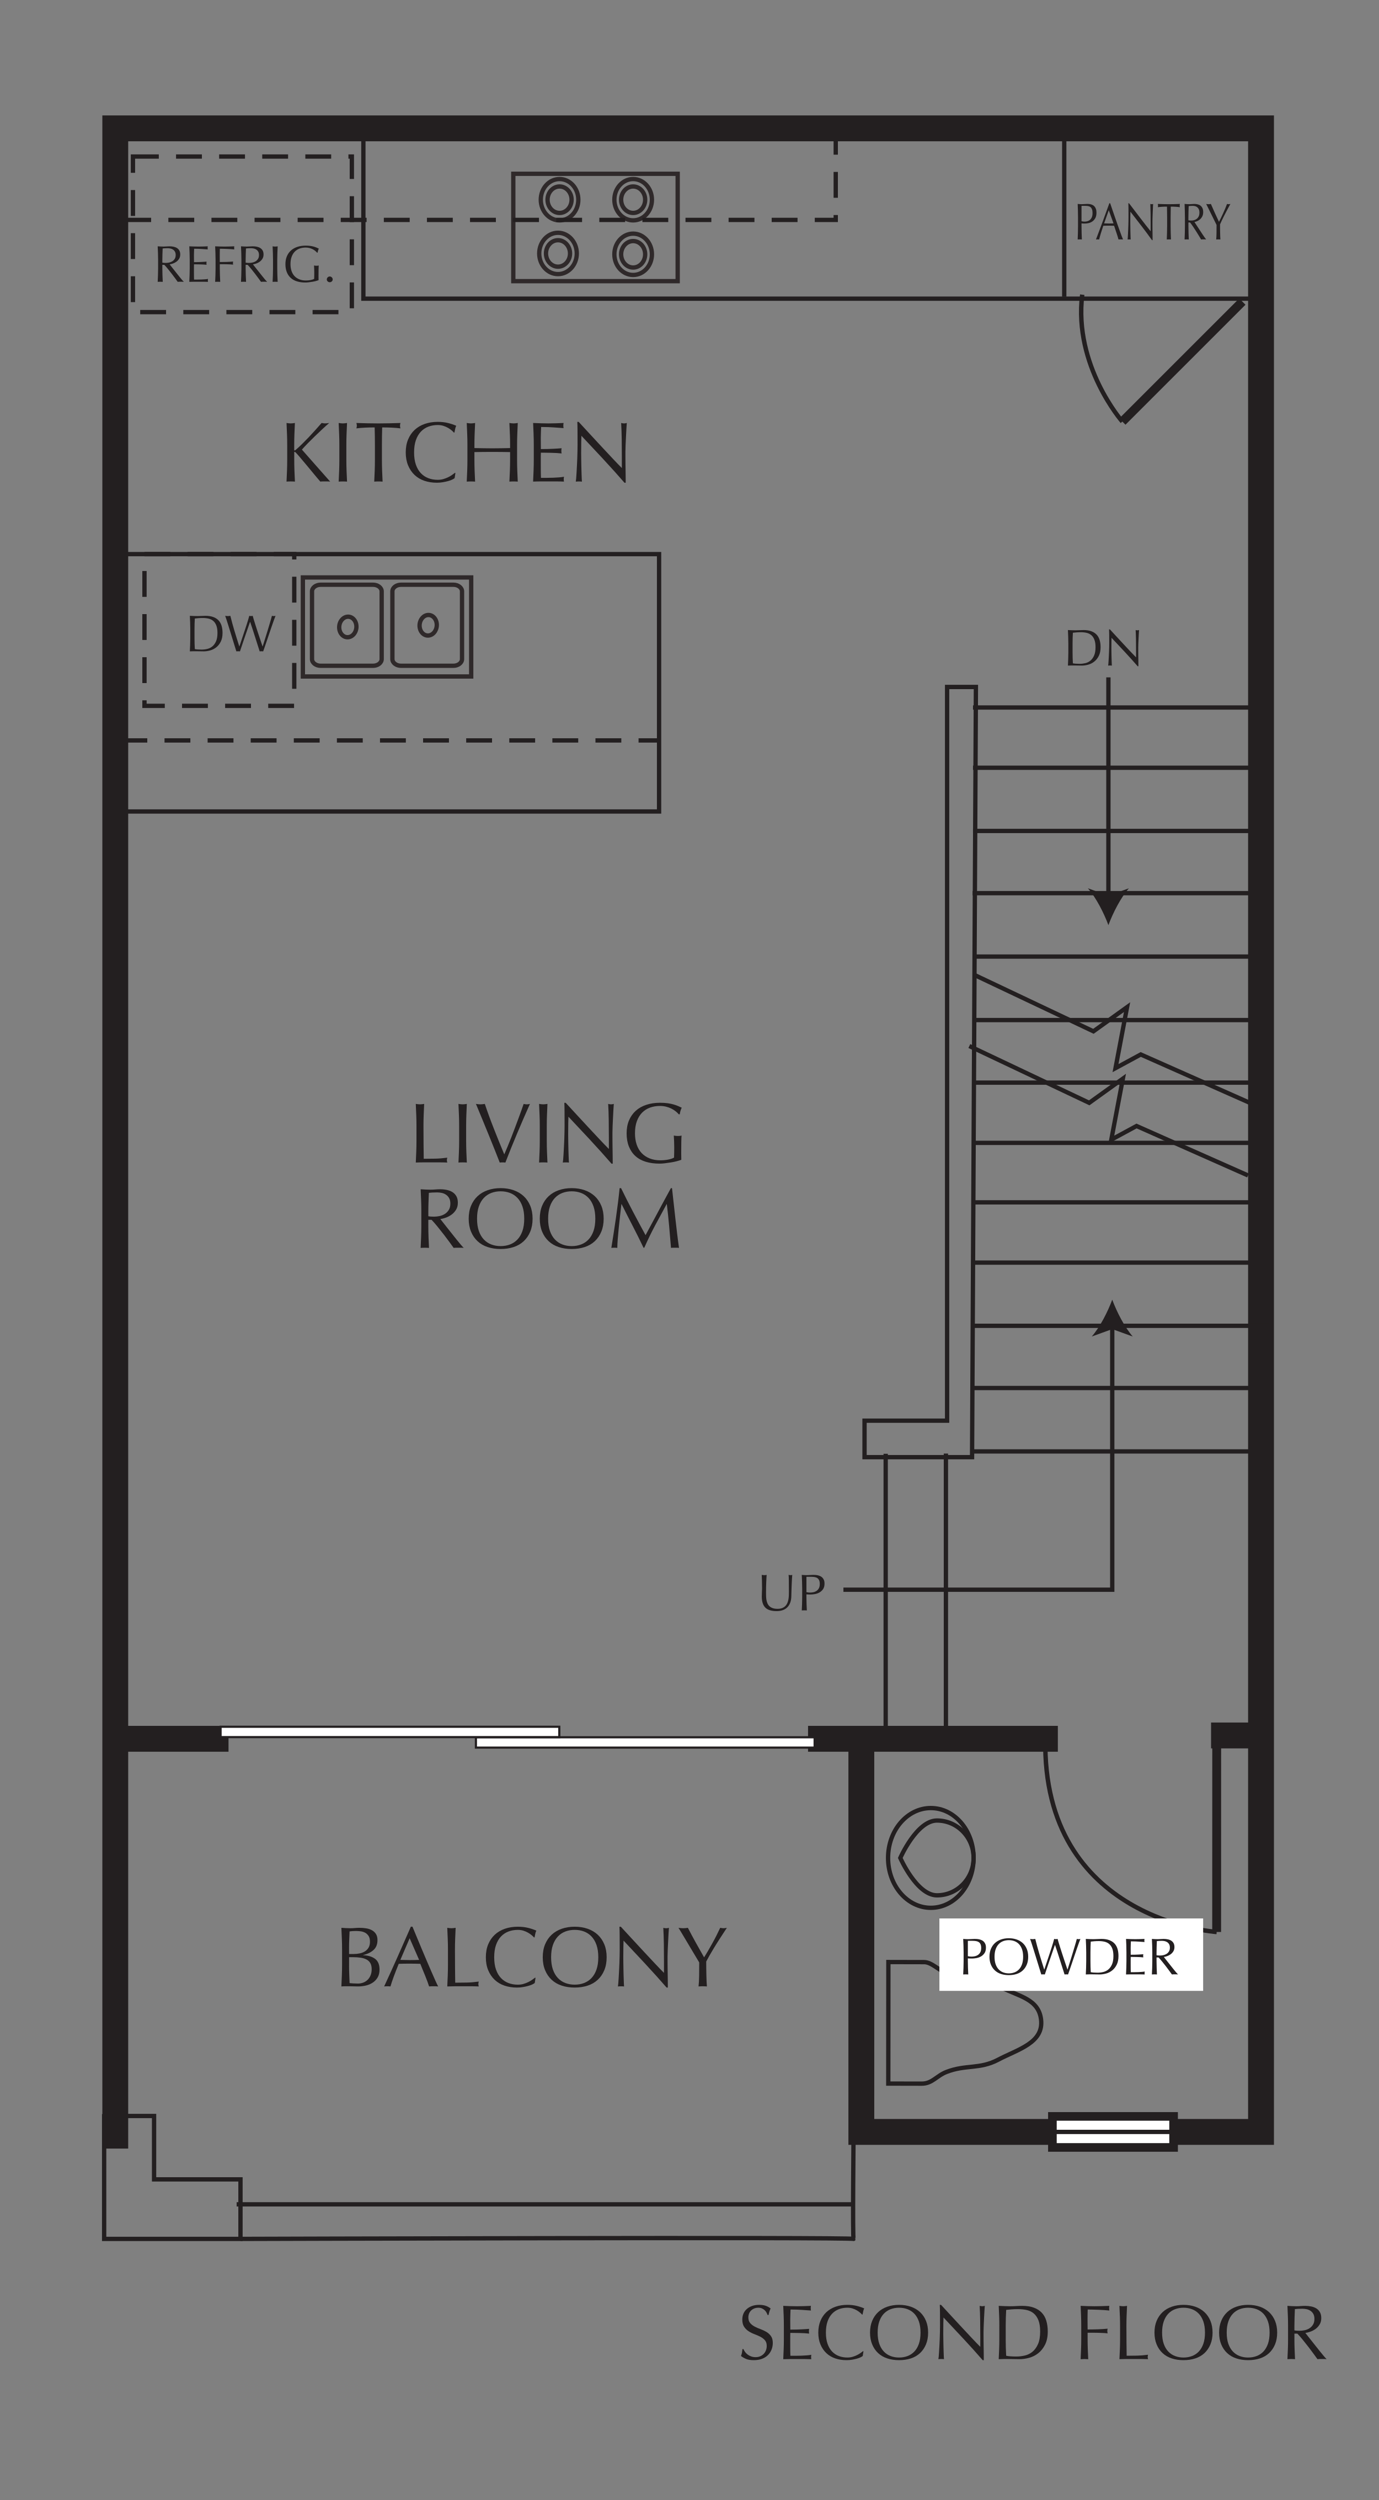 <?xml version="1.0" encoding="UTF-8"?><svg id="a" xmlns="http://www.w3.org/2000/svg" xmlns:xlink="http://www.w3.org/1999/xlink" viewBox="0 0 160 290"><rect x="0" y="0" width="160" height="290" fill="#808080" stroke="none"/><defs><clipPath id="b"><rect x="-518.819" y="-215.515" width="1224" height="792" style="fill:none;"/></clipPath><clipPath id="c"><rect x="-518.819" y="-215.515" width="1224" height="792" style="fill:none;"/></clipPath><clipPath id="d"><rect x="-518.819" y="-215.515" width="1224" height="792" style="fill:none;"/></clipPath><clipPath id="e"><rect x="-518.819" y="-215.515" width="1224" height="792" style="fill:none;"/></clipPath><clipPath id="f"><rect x="-518.819" y="-215.515" width="1224" height="792" style="fill:none;"/></clipPath><clipPath id="g"><rect x="-518.819" y="-215.515" width="1224" height="792" style="fill:none;"/></clipPath></defs><polyline points="13.375 249.221 13.375 14.889 146.312 14.889 146.312 247.289 99.938 247.289 99.938 201.302" style="fill:none; stroke:#231f20; stroke-width:3px;"/><g><path d="M48.296,129.328c-.017-.419-.035-.846-.054-1.282,.085,.014,.168,.025,.248,.035,.079,.01,.158,.015,.237,.015s.159-.005,.238-.015c.079-.01,.162-.021,.248-.035-.02,.436-.038,.863-.055,1.282-.017,.419-.024,.847-.024,1.282,0,.832,.003,1.553,.01,2.163,.006,.61,.013,1.157,.02,1.638,.469,0,.917-.005,1.347-.015,.429-.01,.891-.048,1.386-.114-.033,.119-.049,.218-.049,.297,0,.073,.017,.162,.049,.268-.304-.014-.607-.02-.911-.02h-1.827c-.293,0-.599,.006-.916,.02,.02-.409,.038-.825,.054-1.248s.025-.852,.025-1.287v-1.703c0-.436-.008-.863-.025-1.282Z" style="fill:#231f20;"/><path d="M53.247,129.328c-.017-.419-.035-.846-.054-1.282,.085,.014,.168,.025,.248,.035,.079,.01,.158,.015,.237,.015s.159-.005,.238-.015c.079-.01,.162-.021,.248-.035-.02,.436-.038,.863-.055,1.282-.017,.419-.024,.847-.024,1.282v1.703c0,.436,.008,.865,.024,1.287s.035,.838,.055,1.248c-.152-.014-.313-.02-.485-.02s-.333,.006-.485,.02c.02-.409,.038-.825,.054-1.248s.025-.852,.025-1.287v-1.703c0-.436-.008-.863-.025-1.282Z" style="fill:#231f20;"/><path d="M57.983,134.848c-.152-.39-.336-.858-.554-1.406-.218-.547-.45-1.125-.698-1.732-.248-.607-.502-1.228-.763-1.861-.261-.634-.51-1.234-.747-1.802,.092,.014,.181,.025,.267,.035,.086,.01,.168,.015,.248,.015s.162-.005,.248-.015c.085-.01,.175-.021,.267-.035,.145,.436,.305,.893,.48,1.372,.175,.479,.359,.965,.554,1.46s.395,.997,.599,1.505,.412,1.013,.624,1.515c.119-.271,.248-.572,.386-.906,.139-.333,.279-.68,.42-1.04,.142-.36,.282-.726,.421-1.099,.139-.373,.272-.731,.401-1.074,.129-.343,.246-.664,.352-.96s.195-.554,.268-.772c.145,.033,.267,.05,.366,.05s.221-.017,.366-.05c-.515,1.148-1.01,2.287-1.485,3.416-.476,1.129-.931,2.257-1.366,3.386-.106-.014-.215-.02-.327-.02-.132,0-.241,.006-.327,.02Z" style="fill:#231f20;"/><path d="M62.602,129.328c-.017-.419-.035-.846-.054-1.282,.085,.014,.168,.025,.248,.035,.079,.01,.158,.015,.237,.015s.159-.005,.238-.015c.079-.01,.162-.021,.248-.035-.02,.436-.038,.863-.055,1.282-.017,.419-.024,.847-.024,1.282v1.703c0,.436,.008,.865,.024,1.287s.035,.838,.055,1.248c-.152-.014-.313-.02-.485-.02s-.333,.006-.485,.02c.02-.409,.038-.825,.054-1.248s.025-.852,.025-1.287v-1.703c0-.436-.008-.863-.025-1.282Z" style="fill:#231f20;"/><path d="M68.527,132.278c-.858-.92-1.716-1.836-2.574-2.747-.007,.185-.013,.432-.02,.742-.006,.311-.01,.733-.01,1.268,0,.138,.001,.31,.005,.515s.007,.419,.01,.644c.003,.225,.008,.452,.015,.683,.006,.231,.013,.445,.02,.644,.007,.198,.013,.371,.02,.52,.006,.148,.013,.25,.02,.302-.106-.014-.221-.02-.347-.02-.132,0-.254,.006-.366,.02,.013-.066,.028-.188,.044-.367s.031-.391,.044-.638c.013-.248,.028-.517,.044-.807,.017-.29,.03-.581,.04-.871,.01-.291,.018-.574,.024-.852,.007-.277,.01-.524,.01-.742,0-.634-.002-1.178-.005-1.634-.003-.455-.011-.795-.024-1.02h.158c.402,.436,.833,.902,1.292,1.401,.458,.499,.914,.99,1.366,1.475,.452,.485,.881,.944,1.287,1.376,.406,.433,.76,.8,1.064,1.104v-1.347c0-.693-.005-1.368-.015-2.024s-.031-1.275-.064-1.856c.132,.033,.244,.05,.337,.05,.079,0,.185-.017,.316-.05-.013,.146-.028,.363-.044,.654s-.033,.601-.049,.931c-.017,.33-.032,.653-.045,.97-.013,.317-.02,.571-.02,.763v.594c0,.225,.001,.459,.005,.703s.006,.49,.01,.737,.007,.479,.01,.693c.003,.215,.005,.401,.005,.56v.327h-.139c-.759-.877-1.568-1.777-2.426-2.698Z" style="fill:#231f20;"/><path d="M78.382,128.897c-.148-.119-.313-.223-.495-.312-.182-.089-.383-.162-.604-.218-.221-.056-.457-.084-.708-.084-.409,0-.791,.063-1.144,.188-.353,.125-.66,.319-.92,.579-.261,.261-.465,.591-.614,.99s-.223,.873-.223,1.42c0,.482,.066,.917,.198,1.307,.132,.389,.325,.718,.579,.985,.254,.268,.564,.474,.931,.619,.366,.146,.78,.218,1.242,.218,.139,0,.284-.006,.436-.02,.151-.013,.298-.033,.44-.06,.142-.026,.274-.059,.396-.099,.122-.04,.226-.085,.312-.138,.006-.198,.011-.396,.015-.594,.003-.198,.005-.399,.005-.604,0-.231-.005-.462-.015-.693-.01-.231-.021-.452-.035-.663,.165,.033,.323,.049,.475,.049,.072,0,.145-.003,.218-.01,.073-.007,.142-.02,.208-.04-.014,.152-.023,.391-.03,.718-.007,.327-.01,.757-.01,1.292,0,.132,.001,.266,.005,.401,.003,.135,.005,.269,.005,.401-.139,.053-.312,.107-.52,.163-.208,.056-.429,.103-.663,.139s-.469,.069-.703,.099c-.234,.03-.447,.044-.638,.044-.587,0-1.117-.071-1.589-.213-.472-.142-.873-.361-1.203-.658s-.584-.667-.762-1.109c-.178-.442-.267-.954-.267-1.535,0-.561,.092-1.061,.277-1.5s.446-.81,.782-1.114,.744-.535,1.223-.693c.479-.159,1.008-.238,1.589-.238,.336,0,.635,.018,.896,.054,.261,.037,.492,.084,.693,.144,.201,.06,.378,.123,.53,.188s.287,.128,.406,.188c-.053,.092-.101,.211-.144,.356s-.071,.28-.084,.406h-.119c-.099-.119-.223-.238-.372-.356Z" style="fill:#231f20;"/></g><g><path d="M48.886,140.51c0-.436-.008-.863-.025-1.282-.017-.419-.035-.846-.054-1.282,.191,.014,.379,.025,.564,.035,.185,.01,.373,.015,.564,.015s.379-.008,.564-.025c.185-.016,.373-.025,.564-.025,.277,0,.541,.027,.792,.08,.25,.053,.47,.14,.658,.262s.336,.282,.445,.48c.109,.198,.164,.446,.164,.743,0,.317-.071,.589-.213,.817-.142,.228-.315,.416-.52,.564s-.424,.264-.658,.347-.447,.137-.639,.164c.08,.099,.188,.237,.327,.416,.139,.178,.294,.375,.465,.589,.172,.215,.35,.439,.535,.673,.185,.234,.363,.459,.535,.673,.171,.214,.333,.411,.485,.589,.151,.178,.273,.313,.366,.406-.099-.014-.198-.02-.297-.02h-.584c-.099,0-.195,.006-.287,.02-.099-.139-.249-.347-.45-.624-.202-.277-.424-.574-.668-.891-.244-.316-.493-.632-.748-.945-.254-.313-.487-.579-.698-.797h-.376v.723c0,.436,.008,.865,.024,1.287s.035,.838,.055,1.248c-.152-.014-.313-.02-.485-.02s-.333,.006-.485,.02c.02-.409,.038-.825,.054-1.248s.025-.852,.025-1.287v-1.703Zm.812,.564c.092,.02,.193,.033,.302,.04,.109,.006,.229,.01,.361,.01,.205,0,.417-.023,.639-.069,.221-.046,.424-.127,.609-.243,.185-.115,.338-.271,.46-.465,.122-.194,.184-.44,.184-.737,0-.257-.048-.47-.144-.639-.096-.168-.22-.302-.372-.401s-.317-.167-.495-.203c-.178-.036-.353-.054-.524-.054-.231,0-.422,.005-.574,.015s-.281,.021-.386,.035c-.013,.363-.026,.723-.04,1.079s-.02,.713-.02,1.069v.564Z" style="fill:#231f20;"/><path d="M54.38,141.361c0-.561,.09-1.061,.272-1.5s.436-.81,.762-1.114,.718-.535,1.173-.693c.456-.159,.954-.238,1.495-.238,.548,0,1.05,.079,1.505,.238,.456,.158,.847,.389,1.173,.693s.581,.675,.762,1.114,.272,.939,.272,1.5-.091,1.061-.272,1.5-.436,.811-.762,1.114c-.327,.304-.718,.53-1.173,.678-.455,.148-.957,.223-1.505,.223-.541,0-1.039-.074-1.495-.223s-.847-.375-1.173-.678c-.327-.303-.581-.675-.762-1.114s-.272-.939-.272-1.5Zm6.445,0c0-.547-.069-1.021-.208-1.42s-.332-.729-.579-.99c-.248-.26-.538-.454-.871-.579-.333-.125-.695-.188-1.084-.188-.383,0-.741,.063-1.074,.188-.333,.125-.624,.319-.872,.579-.247,.261-.44,.591-.579,.99s-.208,.873-.208,1.42,.069,1.021,.208,1.421,.332,.729,.579,.99c.248,.261,.538,.454,.872,.58,.333,.125,.691,.188,1.074,.188,.39,0,.751-.063,1.084-.188,.333-.125,.624-.318,.871-.58,.248-.26,.44-.59,.579-.99s.208-.873,.208-1.421Z" style="fill:#231f20;"/><path d="M62.627,141.361c0-.561,.09-1.061,.272-1.5s.436-.81,.762-1.114,.718-.535,1.173-.693c.456-.159,.954-.238,1.495-.238,.548,0,1.05,.079,1.505,.238,.456,.158,.847,.389,1.173,.693s.581,.675,.762,1.114,.272,.939,.272,1.5-.091,1.061-.272,1.5-.436,.811-.762,1.114c-.327,.304-.718,.53-1.173,.678-.455,.148-.957,.223-1.505,.223-.541,0-1.039-.074-1.495-.223s-.847-.375-1.173-.678c-.327-.303-.581-.675-.762-1.114s-.272-.939-.272-1.5Zm6.445,0c0-.547-.069-1.021-.208-1.42s-.332-.729-.579-.99c-.248-.26-.538-.454-.871-.579-.333-.125-.695-.188-1.084-.188-.383,0-.741,.063-1.074,.188-.333,.125-.624,.319-.872,.579-.247,.261-.44,.591-.579,.99s-.208,.873-.208,1.42,.069,1.021,.208,1.421,.332,.729,.579,.99c.248,.261,.538,.454,.872,.58,.333,.125,.691,.188,1.074,.188,.39,0,.751-.063,1.084-.188,.333-.125,.624-.318,.871-.58,.248-.26,.44-.59,.579-.99s.208-.873,.208-1.421Z" style="fill:#231f20;"/><path d="M73.442,140.55c.465,.884,.952,1.792,1.46,2.723,.066-.125,.162-.306,.287-.54,.125-.234,.271-.503,.436-.807,.165-.303,.341-.632,.529-.985,.188-.353,.379-.711,.574-1.074s.388-.719,.579-1.069c.191-.35,.37-.676,.535-.98h.129c.072,.634,.14,1.246,.203,1.836,.062,.591,.127,1.171,.193,1.742,.066,.571,.132,1.135,.198,1.693,.066,.558,.139,1.111,.218,1.659-.079-.014-.157-.02-.232-.02h-.465c-.076,0-.153,.006-.232,.02-.073-.878-.146-1.729-.218-2.554-.073-.825-.162-1.667-.268-2.525h-.02c-.456,.832-.903,1.658-1.342,2.48s-.856,1.682-1.252,2.579h-.089c-.396-.832-.81-1.665-1.243-2.5-.432-.835-.866-1.688-1.302-2.56h-.02c-.046,.41-.098,.854-.154,1.332-.056,.479-.107,.951-.153,1.416s-.086,.904-.119,1.316c-.033,.413-.05,.751-.05,1.015-.105-.014-.221-.02-.346-.02s-.241,.006-.347,.02c.086-.535,.175-1.099,.268-1.693,.092-.594,.181-1.191,.267-1.792s.165-1.193,.238-1.777c.072-.584,.135-1.14,.188-1.668h.168c.455,.937,.916,1.848,1.381,2.732Z" style="fill:#231f20;"/></g><g style="clip-path:url(#b);"><path d="M103.075,227.584l-.011,14.098,3.876,.008c1.226,.002,1.72-.908,2.87-1.355,2.247-.874,3.848-.285,5.992-1.417,2.325-1.227,5.322-1.951,4.985-4.688-.29-2.35-2.549-2.656-4.565-3.681-2.198-1.118-3.818-.545-6.089-1.481-1.173-.484-2.025-1.473-2.91-1.475l-4.148-.009Z" style="fill:none; stroke:#231f20; stroke-width:.5px;"/></g><g><path d="M39.689,226.168c0-.436-.008-.864-.025-1.287-.017-.422-.035-.845-.054-1.267,.171,.013,.346,.024,.524,.034s.353,.015,.525,.015,.347-.008,.525-.024c.178-.017,.353-.024,.524-.024,.284,0,.551,.021,.802,.064,.251,.043,.472,.118,.664,.228,.191,.108,.343,.256,.455,.44,.112,.185,.168,.416,.168,.693,0,.488-.153,.871-.46,1.148-.307,.276-.708,.472-1.203,.584v.02c.587,.026,1.051,.168,1.391,.426,.34,.257,.51,.67,.51,1.237,0,.37-.076,.68-.228,.931s-.35,.454-.594,.608c-.244,.155-.513,.265-.807,.327-.294,.062-.586,.094-.876,.094-.158,0-.318-.003-.48-.01-.162-.007-.322-.01-.48-.01h-.48c-.162,0-.322,.007-.48,.02,.02-.422,.038-.843,.054-1.262s.025-.847,.025-1.282v-1.703Zm1.346,.485c.231,0,.46-.023,.688-.069,.228-.046,.43-.124,.608-.232,.178-.109,.322-.254,.431-.436s.164-.411,.164-.688c0-.271-.049-.486-.148-.648-.099-.161-.225-.287-.376-.376s-.323-.148-.515-.179c-.191-.029-.383-.044-.574-.044-.172,0-.317,.005-.436,.015s-.225,.021-.317,.035c-.013,.316-.026,.63-.04,.94-.013,.31-.02,.623-.02,.94v.742h.534Zm-.534,1.376c0,.337,.006,.67,.02,1s.026,.663,.04,1c.125,.014,.274,.024,.446,.034,.171,.011,.346,.016,.524,.016,.211,0,.414-.036,.609-.109,.195-.072,.365-.18,.51-.321,.145-.143,.261-.317,.347-.525,.085-.208,.128-.443,.128-.708,0-.283-.051-.516-.153-.697s-.249-.323-.44-.426-.421-.174-.688-.213c-.268-.04-.566-.06-.896-.06h-.445v1.01Z" style="fill:#231f20;"/><path d="M50.836,230.415c-.093-.013-.18-.02-.262-.02h-.525c-.083,0-.17,.007-.262,.02-.046-.151-.109-.335-.188-.549-.079-.215-.167-.439-.262-.674s-.193-.472-.292-.713c-.099-.24-.191-.47-.277-.688-.211-.007-.425-.012-.644-.015-.218-.004-.436-.005-.653-.005-.205,0-.406,0-.604,.005-.198,.003-.399,.008-.604,.015-.211,.515-.403,1.005-.574,1.47-.172,.466-.3,.85-.386,1.153-.112-.013-.234-.02-.366-.02s-.254,.007-.366,.02c.535-1.154,1.056-2.303,1.564-3.445,.508-1.142,1.02-2.303,1.535-3.484h.188c.158,.383,.33,.797,.515,1.242,.185,.445,.373,.896,.564,1.352s.383,.907,.574,1.356,.371,.866,.54,1.252c.168,.387,.32,.731,.456,1.035,.135,.304,.246,.534,.332,.692Zm-4.386-3.079c.171,0,.35,.004,.535,.011,.185,.006,.363,.01,.535,.01,.185,0,.37-.002,.554-.005,.185-.004,.37-.009,.555-.016l-1.099-2.514-1.079,2.514Z" style="fill:#231f20;"/><path d="M51.949,224.896c-.017-.42-.035-.847-.054-1.282,.085,.013,.168,.024,.248,.034,.079,.01,.158,.015,.237,.015s.159-.005,.238-.015,.162-.021,.248-.034c-.02,.436-.038,.862-.055,1.282-.017,.419-.024,.846-.024,1.281,0,.832,.003,1.553,.01,2.163,.006,.611,.013,1.157,.02,1.639,.469,0,.917-.005,1.347-.015,.429-.01,.891-.048,1.386-.114-.033,.119-.049,.218-.049,.298,0,.072,.017,.161,.049,.267-.304-.013-.607-.02-.911-.02h-1.827c-.293,0-.599,.007-.916,.02,.02-.409,.038-.824,.054-1.247,.017-.422,.025-.852,.025-1.287v-1.703c0-.436-.008-.862-.025-1.281Z" style="fill:#231f20;"/><path d="M61.76,230.183c-.128,.062-.284,.119-.465,.168-.181,.05-.384,.095-.608,.134-.225,.04-.459,.06-.703,.06-.521,0-1.003-.074-1.445-.223-.442-.148-.823-.375-1.144-.678-.32-.304-.571-.675-.752-1.114-.182-.438-.272-.938-.272-1.5s.09-1.061,.272-1.5c.182-.438,.436-.81,.762-1.113s.718-.535,1.173-.693,.957-.237,1.505-.237c.436,0,.833,.045,1.193,.134,.359,.089,.678,.196,.955,.321-.053,.093-.096,.218-.128,.377-.033,.158-.06,.29-.079,.396l-.06,.02c-.066-.079-.158-.168-.277-.267-.119-.1-.257-.195-.416-.287-.159-.093-.337-.17-.535-.233-.198-.062-.416-.094-.653-.094-.39,0-.751,.062-1.084,.188-.333,.125-.624,.318-.872,.579-.247,.261-.44,.591-.579,.989-.139,.399-.208,.873-.208,1.421s.069,1.021,.208,1.421,.332,.729,.579,.99c.248,.261,.538,.453,.872,.579,.333,.125,.694,.188,1.084,.188,.237,0,.457-.029,.658-.089s.386-.13,.554-.213c.168-.082,.32-.171,.456-.268,.135-.095,.249-.18,.342-.252l.04,.04-.089,.584c-.059,.053-.153,.11-.282,.173Z" style="fill:#231f20;"/><path d="M62.973,227.029c0-.561,.09-1.061,.272-1.5,.182-.438,.436-.81,.762-1.113s.718-.535,1.173-.693,.954-.237,1.495-.237c.548,0,1.05,.079,1.505,.237,.456,.158,.847,.39,1.173,.693s.581,.675,.762,1.113c.182,.439,.272,.939,.272,1.5s-.091,1.062-.272,1.5c-.182,.439-.436,.811-.762,1.114-.327,.303-.718,.529-1.173,.678-.455,.148-.957,.223-1.505,.223-.541,0-1.039-.074-1.495-.223s-.847-.375-1.173-.678c-.327-.304-.581-.675-.762-1.114-.182-.438-.272-.938-.272-1.5Zm6.445,0c0-.548-.069-1.021-.208-1.421-.139-.398-.332-.729-.579-.989s-.538-.454-.871-.579c-.333-.126-.695-.188-1.084-.188-.383,0-.741,.062-1.074,.188-.333,.125-.624,.318-.872,.579-.247,.261-.44,.591-.579,.989-.139,.399-.208,.873-.208,1.421s.069,1.021,.208,1.421,.332,.729,.579,.99c.248,.261,.538,.453,.872,.579,.333,.125,.691,.188,1.074,.188,.39,0,.751-.062,1.084-.188,.333-.126,.624-.318,.871-.579s.44-.591,.579-.99,.208-.873,.208-1.421Z" style="fill:#231f20;"/><path d="M74.922,227.847c-.858-.921-1.716-1.837-2.574-2.748-.007,.186-.013,.433-.02,.743-.006,.31-.01,.732-.01,1.267,0,.139,.001,.311,.005,.515,.003,.205,.007,.42,.01,.644,.003,.225,.008,.452,.015,.684,.006,.231,.013,.445,.02,.644,.007,.198,.013,.371,.02,.52,.006,.148,.013,.249,.02,.302-.106-.013-.221-.02-.347-.02-.132,0-.254,.007-.366,.02,.013-.065,.028-.188,.044-.366,.017-.178,.031-.391,.044-.639,.013-.247,.028-.516,.044-.807,.017-.29,.03-.581,.04-.871,.01-.29,.018-.574,.024-.852,.007-.277,.01-.524,.01-.742,0-.634-.002-1.179-.005-1.634s-.011-.795-.024-1.02h.158c.402,.436,.833,.902,1.292,1.4,.458,.499,.914,.99,1.366,1.476s.881,.943,1.287,1.376,.76,.801,1.064,1.104v-1.346c0-.693-.005-1.368-.015-2.024-.01-.657-.031-1.275-.064-1.856,.132,.033,.244,.049,.337,.049,.079,0,.185-.016,.316-.049-.013,.145-.028,.363-.044,.653s-.033,.601-.049,.931c-.017,.33-.032,.653-.045,.97-.013,.317-.02,.571-.02,.763v.594c0,.225,.001,.459,.005,.703s.006,.49,.01,.737c.003,.248,.007,.479,.01,.693,.003,.214,.005,.4,.005,.56v.326h-.139c-.759-.878-1.568-1.777-2.426-2.697Z" style="fill:#231f20;"/><path d="M81.129,227.634c-.066-.112-.164-.276-.292-.49-.129-.215-.271-.452-.426-.713-.155-.261-.318-.535-.49-.822-.171-.287-.335-.561-.49-.821-.155-.261-.295-.495-.421-.703s-.221-.364-.287-.47c.092,.013,.183,.024,.272,.034,.089,.01,.18,.015,.272,.015s.183-.005,.272-.015c.089-.01,.18-.021,.272-.034,.297,.574,.599,1.139,.906,1.692,.307,.555,.632,1.132,.975,1.732,.151-.237,.31-.498,.475-.782,.165-.283,.33-.573,.495-.871,.165-.297,.323-.595,.475-.896s.293-.593,.426-.876c.165,.033,.293,.049,.386,.049s.221-.016,.386-.049c-.317,.481-.601,.917-.852,1.307-.25,.39-.472,.742-.663,1.06-.191,.316-.36,.602-.505,.856-.146,.254-.271,.483-.376,.688,0,.244,.002,.505,.005,.782,.003,.277,.008,.55,.015,.816,.006,.268,.015,.515,.025,.743,.01,.228,.021,.41,.035,.549-.152-.013-.313-.02-.485-.02s-.333,.007-.485,.02c.04-.343,.062-.759,.069-1.247,.006-.488,.01-1,.01-1.534Z" style="fill:#231f20;"/></g><g><path d="M22.076,72.985c0-.264-.005-.523-.015-.777-.01-.254-.021-.513-.033-.777,.152,.008,.303,.015,.453,.021,.15,.006,.301,.009,.453,.009s.303-.005,.453-.015c.15-.01,.301-.015,.453-.015,.352,0,.653,.046,.903,.138,.25,.092,.455,.223,.615,.393,.16,.17,.277,.378,.351,.624,.074,.246,.111,.523,.111,.831,0,.4-.069,.737-.207,1.011s-.314,.495-.528,.663c-.214,.168-.45,.287-.708,.357-.258,.07-.505,.105-.741,.105-.136,0-.27-.002-.402-.006-.132-.004-.266-.006-.402-.006h-.402c-.132,0-.266,.004-.402,.012,.012-.248,.023-.5,.033-.756,.01-.256,.015-.516,.015-.78v-1.032Zm.492,1.032c0,.432,.012,.856,.036,1.272,.084,.02,.198,.035,.342,.045,.144,.01,.292,.015,.444,.015,.22,0,.44-.026,.66-.078,.22-.052,.417-.15,.591-.294,.174-.144,.316-.341,.426-.591,.11-.25,.165-.573,.165-.969,0-.348-.043-.634-.129-.858-.086-.224-.204-.401-.354-.531-.15-.13-.329-.22-.537-.27-.208-.05-.436-.075-.684-.075-.18,0-.348,.006-.504,.018-.156,.012-.296,.026-.42,.042-.012,.192-.021,.393-.027,.603-.006,.21-.009,.423-.009,.639v1.032Z" style="fill:#231f20;"/><path d="M27.422,75.553c-.032-.1-.081-.258-.147-.474-.066-.216-.141-.46-.225-.732s-.172-.557-.264-.855c-.092-.298-.18-.582-.264-.852s-.161-.513-.231-.729c-.07-.216-.125-.376-.165-.48,.052,.008,.102,.015,.15,.021,.048,.006,.098,.009,.15,.009,.052,0,.102-.003,.15-.009,.048-.006,.098-.013,.15-.021,.076,.304,.15,.589,.222,.855,.072,.266,.149,.536,.231,.81s.17,.562,.264,.864c.094,.302,.201,.643,.321,1.023h.012c.036-.108,.086-.257,.15-.447s.134-.4,.21-.63c.076-.23,.156-.469,.24-.717s.162-.485,.234-.711,.136-.432,.192-.618,.096-.329,.12-.429c.08,.02,.146,.03,.198,.03,.052,0,.118-.01,.198-.03,.028,.108,.071,.256,.129,.444s.123,.397,.195,.627c.072,.23,.149,.469,.231,.717,.082,.248,.161,.486,.237,.714,.076,.228,.145,.434,.207,.618,.062,.184,.111,.328,.147,.432h.012c.028-.088,.071-.225,.129-.411,.058-.186,.124-.396,.198-.63,.074-.234,.15-.48,.228-.738,.078-.258,.152-.504,.222-.738,.07-.234,.132-.443,.186-.627,.054-.184,.091-.32,.111-.408,.036,.008,.071,.015,.105,.021,.034,.006,.069,.009,.105,.009s.071-.003,.105-.009c.034-.006,.069-.013,.105-.021-.04,.092-.098,.244-.174,.456-.076,.212-.161,.454-.255,.726-.094,.272-.192,.56-.294,.864-.102,.304-.2,.593-.294,.867-.094,.274-.178,.52-.252,.738-.074,.218-.129,.375-.165,.471-.064-.008-.132-.012-.204-.012-.072,0-.14,.004-.204,.012-.18-.556-.358-1.115-.534-1.677-.176-.562-.366-1.143-.57-1.743h-.012c-.032,.092-.075,.215-.129,.369-.054,.154-.114,.327-.18,.519-.066,.192-.137,.398-.213,.618-.076,.22-.152,.442-.228,.666-.076,.224-.15,.444-.222,.66-.072,.216-.138,.412-.198,.588-.064-.008-.134-.012-.21-.012s-.146,.004-.21,.012Z" style="fill:#231f20;"/></g><g><path d="M125.078,25.209c0-.264-.004-.523-.012-.777-.009-.254-.018-.513-.027-.777,.079,.008,.159,.015,.24,.021,.081,.006,.161,.009,.24,.009,.039,0,.087-.002,.144-.006,.056-.004,.113-.007,.171-.009,.058-.002,.113-.005,.166-.009s.098-.006,.134-.006c.05,0,.11,.002,.184,.006,.072,.004,.149,.016,.23,.036s.161,.05,.24,.09,.151,.098,.215,.174c.064,.076,.117,.171,.156,.285,.04,.114,.06,.255,.06,.423,0,.264-.047,.478-.141,.642-.095,.164-.21,.292-.348,.384-.137,.092-.282,.154-.436,.186-.153,.032-.29,.048-.409,.048-.076,0-.146,0-.208-.003s-.127-.007-.193-.015v.33c0,.264,.005,.524,.013,.78,.008,.256,.018,.508,.027,.756-.076-.008-.157-.012-.243-.012s-.167,.004-.242,.012c.01-.248,.019-.5,.027-.756,.008-.256,.012-.516,.012-.78v-1.032Zm.406,.45c.112,.032,.229,.048,.353,.048,.102,0,.208-.014,.316-.042,.109-.028,.209-.079,.3-.153s.165-.176,.224-.306c.058-.13,.086-.297,.086-.501,0-.172-.02-.312-.06-.42-.039-.108-.095-.192-.165-.252-.071-.06-.158-.101-.261-.123s-.218-.033-.347-.033h-.446v1.782Z" style="fill:#231f20;"/><path d="M130.301,27.778c-.046-.008-.09-.012-.131-.012h-.263c-.042,0-.085,.004-.132,.012-.022-.092-.055-.203-.094-.333-.04-.13-.084-.266-.132-.408s-.097-.286-.146-.432c-.05-.146-.096-.285-.139-.417-.106-.004-.214-.007-.322-.009-.109-.002-.218-.003-.327-.003-.103,0-.203,0-.303,.003-.099,.002-.199,.005-.302,.009-.105,.312-.201,.609-.287,.891s-.15,.515-.193,.699c-.057-.008-.117-.012-.184-.012s-.127,.004-.184,.012c.268-.7,.528-1.396,.783-2.088,.254-.692,.511-1.396,.768-2.112h.095c.079,.232,.165,.483,.258,.753,.092,.27,.187,.543,.282,.819,.096,.276,.191,.55,.287,.822s.186,.525,.271,.759c.084,.234,.16,.443,.228,.627,.067,.184,.123,.324,.166,.42Zm-2.195-1.866c.086,0,.176,.002,.268,.006,.093,.004,.182,.006,.268,.006,.093,0,.186,0,.277-.003,.093-.002,.186-.005,.278-.009l-.551-1.524-.54,1.524Z" style="fill:#231f20;"/><path d="M132.446,26.221c-.43-.558-.859-1.113-1.288-1.665-.004,.112-.007,.262-.011,.45-.003,.188-.005,.444-.005,.768,0,.084,0,.188,.003,.312,.002,.124,.003,.254,.005,.39,.002,.136,.004,.274,.008,.414,.003,.14,.006,.27,.01,.39,.003,.12,.006,.225,.01,.315,.003,.09,.007,.151,.01,.183-.053-.008-.11-.012-.174-.012-.065,0-.127,.004-.183,.012,.006-.04,.014-.114,.021-.222,.009-.108,.016-.237,.022-.387,.007-.15,.015-.313,.022-.489,.009-.176,.015-.352,.02-.528,.006-.176,.01-.348,.013-.516s.005-.318,.005-.45c0-.384,0-.714-.002-.99-.002-.276-.006-.482-.013-.618h.079c.201,.264,.417,.547,.646,.849,.229,.302,.458,.6,.685,.894,.226,.294,.44,.572,.644,.834,.203,.262,.381,.485,.533,.669v-.816c0-.42-.003-.829-.008-1.227s-.016-.773-.032-1.125c.066,.02,.122,.03,.168,.03,.04,0,.093-.01,.159-.03-.007,.088-.015,.22-.022,.396-.008,.176-.017,.364-.024,.564-.009,.2-.016,.396-.022,.588s-.01,.346-.01,.462v.36c0,.136,0,.278,.002,.426s.004,.297,.005,.447c.002,.15,.004,.29,.005,.42,.002,.13,.003,.243,.003,.339v.198h-.069c-.38-.532-.785-1.077-1.214-1.635Z" style="fill:#231f20;"/><path d="M135.399,23.968c-.086,0-.176,0-.27,.003-.095,.002-.188,.006-.282,.012-.095,.006-.186,.013-.273,.021-.087,.008-.165,.018-.235,.03,.017-.072,.025-.136,.025-.192,0-.044-.009-.106-.025-.186,.219,.008,.432,.015,.64,.021,.208,.006,.421,.009,.64,.009s.431-.003,.639-.009c.208-.006,.421-.013,.64-.021-.017,.08-.025,.144-.025,.192,0,.052,.009,.114,.025,.186-.069-.012-.148-.022-.235-.03-.088-.008-.179-.015-.272-.021-.095-.006-.188-.01-.283-.012-.094-.002-.184-.003-.27-.003-.01,.412-.015,.826-.015,1.242v1.032c0,.264,.004,.524,.012,.78,.009,.256,.018,.508,.027,.756-.076-.008-.157-.012-.242-.012-.086,0-.167,.004-.243,.012,.01-.248,.019-.5,.027-.756,.008-.256,.013-.516,.013-.78v-1.032c0-.416-.006-.83-.016-1.242Z" style="fill:#231f20;"/><path d="M137.481,25.209c0-.264-.004-.523-.012-.777-.009-.254-.018-.513-.027-.777,.096,.008,.189,.015,.282,.021,.093,.006,.187,.009,.282,.009s.19-.005,.282-.015c.093-.01,.187-.015,.283-.015,.139,0,.271,.016,.396,.048,.126,.032,.235,.085,.33,.159,.094,.074,.168,.171,.223,.291,.055,.12,.082,.27,.082,.45,0,.192-.036,.357-.106,.495-.071,.138-.158,.252-.261,.342-.102,.09-.212,.16-.329,.21-.117,.05-.224,.083-.319,.099,.039,.06,.094,.144,.163,.252,.069,.108,.147,.227,.233,.357,.086,.13,.175,.266,.268,.408,.092,.142,.182,.278,.268,.408s.166,.249,.242,.357,.138,.19,.184,.246c-.05-.008-.099-.012-.148-.012h-.293c-.049,0-.097,.004-.144,.012-.049-.084-.124-.21-.226-.378-.101-.168-.212-.348-.334-.54-.122-.192-.247-.383-.374-.573s-.244-.351-.35-.483h-.188v.438c0,.264,.005,.524,.013,.78,.008,.256,.018,.508,.027,.756-.076-.008-.157-.012-.243-.012s-.167,.004-.242,.012c.01-.248,.019-.5,.027-.756,.008-.256,.012-.516,.012-.78v-1.032Zm.406,.342c.047,.012,.097,.02,.151,.024s.115,.006,.181,.006c.103,0,.209-.014,.32-.042,.11-.028,.212-.077,.305-.147,.092-.07,.169-.164,.23-.282,.061-.118,.091-.267,.091-.447,0-.156-.023-.285-.071-.387-.048-.102-.11-.183-.186-.243-.076-.06-.159-.101-.248-.123s-.177-.033-.263-.033c-.116,0-.212,.003-.287,.009-.076,.006-.141,.013-.193,.021-.007,.22-.014,.438-.021,.654-.006,.216-.01,.432-.01,.648v.342Z" style="fill:#231f20;"/><path d="M141.152,26.092c-.033-.068-.082-.167-.146-.297-.064-.13-.136-.274-.213-.432-.078-.158-.16-.324-.245-.498-.086-.174-.168-.34-.246-.498-.077-.158-.147-.3-.21-.426l-.144-.285c.046,.008,.091,.015,.136,.021,.045,.006,.09,.009,.137,.009,.046,0,.092-.003,.136-.009,.045-.006,.09-.013,.137-.021,.148,.348,.3,.69,.453,1.026s.316,.686,.488,1.05c.076-.144,.155-.302,.237-.474,.083-.172,.165-.348,.248-.528,.083-.18,.162-.361,.238-.543,.075-.182,.146-.359,.213-.531,.082,.02,.146,.03,.193,.03,.046,0,.11-.01,.193-.03-.159,.292-.301,.556-.427,.792-.125,.236-.236,.45-.332,.642-.096,.192-.18,.365-.253,.519-.072,.154-.135,.293-.188,.417,0,.148,0,.306,.002,.474s.004,.333,.008,.495c.003,.162,.007,.312,.012,.45,.006,.138,.011,.249,.018,.333-.076-.008-.156-.012-.242-.012s-.167,.004-.243,.012c.02-.208,.031-.46,.035-.756,.003-.296,.005-.606,.005-.93Z" style="fill:#231f20;"/></g><g><path d="M18.344,30.124c0-.264-.005-.523-.015-.777-.01-.254-.021-.513-.033-.777,.116,.008,.23,.015,.342,.021,.112,.006,.226,.009,.342,.009s.23-.005,.342-.015c.112-.01,.226-.015,.342-.015,.168,0,.328,.016,.48,.048,.152,.032,.285,.085,.399,.159,.114,.074,.204,.171,.27,.291,.066,.12,.099,.27,.099,.45,0,.192-.043,.357-.129,.495s-.191,.252-.315,.342c-.124,.09-.257,.16-.399,.21-.142,.05-.271,.083-.387,.099,.048,.06,.114,.144,.198,.252,.084,.108,.178,.227,.282,.357,.104,.13,.212,.266,.324,.408s.22,.278,.324,.408c.104,.13,.202,.249,.294,.357,.092,.108,.166,.19,.222,.246-.06-.008-.12-.012-.18-.012h-.354c-.06,0-.118,.004-.174,.012-.06-.084-.151-.21-.273-.378s-.257-.348-.405-.54c-.148-.192-.299-.383-.453-.573s-.295-.351-.423-.483h-.228v.438c0,.264,.005,.524,.015,.78,.01,.256,.021,.508,.033,.756-.092-.008-.19-.012-.294-.012s-.202,.004-.294,.012c.012-.248,.023-.5,.033-.756,.01-.256,.015-.516,.015-.78v-1.032Zm.492,.342c.056,.012,.117,.02,.183,.024,.066,.004,.139,.006,.219,.006,.124,0,.253-.014,.387-.042,.134-.028,.257-.077,.369-.147,.112-.07,.205-.164,.279-.282,.074-.118,.111-.267,.111-.447,0-.156-.029-.285-.087-.387-.058-.102-.133-.183-.225-.243-.092-.06-.192-.101-.3-.123s-.214-.033-.318-.033c-.14,0-.256,.003-.348,.009-.092,.006-.17,.013-.234,.021-.008,.22-.016,.438-.024,.654-.008,.216-.012,.432-.012,.648v.342Z" style="fill:#231f20;"/><path d="M21.996,29.339c-.01-.256-.021-.512-.033-.768,.18,.008,.359,.015,.537,.021,.178,.006,.357,.009,.537,.009s.358-.003,.534-.009c.176-.006,.354-.013,.534-.021-.012,.06-.018,.12-.018,.18s.006,.12,.018,.18c-.128-.008-.245-.016-.351-.024s-.218-.016-.336-.024c-.118-.008-.247-.015-.387-.021-.14-.006-.308-.009-.504-.009-.004,.128-.009,.25-.015,.366-.006,.116-.009,.248-.009,.396,0,.156,0,.308,.003,.456s.003,.26,.003,.336c.176,0,.334-.002,.474-.006,.14-.004,.268-.009,.384-.015,.116-.006,.223-.012,.321-.018,.098-.006,.191-.013,.279-.021-.012,.06-.018,.122-.018,.186,0,.06,.006,.12,.018,.18-.104-.012-.225-.022-.363-.03-.138-.008-.276-.013-.414-.015-.138-.002-.268-.004-.39-.006s-.219-.003-.291-.003c0,.036,0,.075-.003,.117s-.003,.095-.003,.159v.594c0,.228,0,.416,.003,.564s.005,.26,.009,.336h.42c.152,0,.301-.003,.447-.009,.146-.006,.284-.014,.414-.024,.13-.01,.243-.025,.339-.045-.008,.028-.013,.059-.015,.093-.002,.034-.003,.065-.003,.093,0,.064,.006,.116,.018,.156-.18-.008-.359-.012-.537-.012h-1.089c-.18,0-.362,.004-.546,.012,.012-.256,.023-.511,.033-.765,.01-.254,.015-.513,.015-.777v-1.032c0-.264-.005-.524-.015-.78Z" style="fill:#231f20;"/><path d="M24.996,29.348c-.01-.254-.021-.513-.033-.777,.18,.008,.359,.015,.537,.021,.178,.006,.357,.009,.537,.009s.362-.003,.546-.009c.184-.006,.384-.013,.6-.021-.012,.06-.018,.12-.018,.18s.006,.12,.018,.18c-.108-.012-.238-.023-.39-.033-.152-.01-.307-.018-.465-.024-.158-.006-.31-.011-.456-.015-.146-.004-.267-.006-.363-.006-.004,.14-.007,.274-.009,.402-.002,.128-.003,.256-.003,.384,0,.14,0,.269,.003,.387,.002,.118,.003,.241,.003,.369,.264,0,.525-.004,.783-.012,.258-.008,.513-.024,.765-.048-.016,.06-.024,.12-.024,.18s.008,.12,.024,.18c-.1-.012-.213-.021-.339-.027-.126-.006-.257-.011-.393-.015-.136-.004-.274-.006-.414-.006h-.402v.51c0,.264,.005,.524,.015,.78,.01,.256,.021,.508,.033,.756-.092-.008-.19-.012-.294-.012s-.202,.004-.294,.012c.012-.248,.023-.5,.033-.756,.01-.256,.015-.516,.015-.78v-1.032c0-.264-.005-.523-.015-.777Z" style="fill:#231f20;"/><path d="M28.01,30.124c0-.264-.005-.523-.015-.777-.01-.254-.021-.513-.033-.777,.116,.008,.23,.015,.342,.021,.112,.006,.226,.009,.342,.009s.23-.005,.342-.015c.112-.01,.226-.015,.342-.015,.168,0,.328,.016,.48,.048,.152,.032,.285,.085,.399,.159,.114,.074,.204,.171,.27,.291,.066,.12,.099,.27,.099,.45,0,.192-.043,.357-.129,.495s-.191,.252-.315,.342c-.124,.09-.257,.16-.399,.21-.142,.05-.271,.083-.387,.099,.048,.06,.114,.144,.198,.252,.084,.108,.178,.227,.282,.357,.104,.13,.212,.266,.324,.408s.22,.278,.324,.408c.104,.13,.202,.249,.294,.357,.092,.108,.166,.19,.222,.246-.06-.008-.12-.012-.18-.012h-.354c-.06,0-.118,.004-.174,.012-.06-.084-.151-.21-.273-.378s-.257-.348-.405-.54c-.148-.192-.299-.383-.453-.573s-.295-.351-.423-.483h-.228v.438c0,.264,.005,.524,.015,.78,.01,.256,.021,.508,.033,.756-.092-.008-.19-.012-.294-.012s-.202,.004-.294,.012c.012-.248,.023-.5,.033-.756,.01-.256,.015-.516,.015-.78v-1.032Zm.492,.342c.056,.012,.117,.02,.183,.024,.066,.004,.139,.006,.219,.006,.124,0,.253-.014,.387-.042,.134-.028,.257-.077,.369-.147,.112-.07,.205-.164,.279-.282,.074-.118,.111-.267,.111-.447,0-.156-.029-.285-.087-.387-.058-.102-.133-.183-.225-.243-.092-.06-.192-.101-.3-.123s-.214-.033-.318-.033c-.14,0-.256,.003-.348,.009-.092,.006-.17,.013-.234,.021-.008,.22-.016,.438-.024,.654-.008,.216-.012,.432-.012,.648v.342Z" style="fill:#231f20;"/><path d="M31.662,29.348c-.01-.254-.021-.513-.033-.777,.052,.008,.102,.015,.15,.021,.048,.006,.096,.009,.144,.009s.096-.003,.144-.009c.048-.006,.098-.013,.15-.021-.012,.264-.023,.523-.033,.777-.01,.254-.015,.513-.015,.777v1.032c0,.264,.005,.524,.015,.78,.01,.256,.021,.508,.033,.756-.092-.008-.19-.012-.294-.012s-.202,.004-.294,.012c.012-.248,.023-.5,.033-.756,.01-.256,.015-.516,.015-.78v-1.032c0-.264-.005-.523-.015-.777Z" style="fill:#231f20;"/><path d="M36.557,29.086c-.09-.072-.19-.135-.3-.189-.11-.054-.232-.098-.366-.132-.134-.034-.277-.051-.429-.051-.248,0-.479,.038-.693,.114-.214,.076-.4,.193-.558,.351-.158,.158-.282,.358-.372,.6-.09,.242-.135,.529-.135,.861,0,.292,.04,.556,.12,.792,.08,.236,.197,.435,.351,.597s.342,.287,.564,.375c.222,.088,.473,.132,.753,.132,.084,0,.172-.004,.264-.012,.092-.008,.181-.02,.267-.036s.166-.036,.24-.06c.074-.024,.137-.052,.189-.084,.004-.12,.007-.24,.009-.36,.002-.12,.003-.242,.003-.366,0-.14-.003-.28-.009-.42-.006-.14-.013-.274-.021-.402,.1,.02,.196,.03,.288,.03,.044,0,.088-.002,.132-.006,.044-.004,.086-.012,.126-.024-.008,.092-.014,.237-.018,.435-.004,.198-.006,.459-.006,.783,0,.08,0,.161,.003,.243s.003,.163,.003,.243c-.084,.032-.189,.065-.315,.099-.126,.034-.26,.062-.402,.084-.142,.022-.284,.042-.426,.06s-.271,.027-.387,.027c-.356,0-.677-.043-.963-.129s-.529-.219-.729-.399c-.2-.18-.354-.404-.462-.672s-.162-.578-.162-.93c0-.34,.056-.643,.168-.909,.112-.266,.27-.491,.474-.675s.451-.324,.741-.42c.29-.096,.611-.144,.963-.144,.204,0,.385,.011,.543,.033,.158,.022,.298,.051,.42,.087,.122,.036,.229,.074,.321,.114,.092,.04,.174,.078,.246,.114-.032,.056-.061,.128-.087,.216s-.043,.17-.051,.246h-.072c-.06-.072-.135-.144-.225-.216Z" style="fill:#231f20;"/><path d="M37.917,32.411c0-.092,.034-.172,.102-.24,.068-.068,.147-.102,.24-.102,.092,0,.172,.034,.24,.102,.068,.068,.102,.148,.102,.24,0,.092-.034,.169-.102,.231-.068,.062-.148,.093-.24,.093-.092,0-.172-.031-.24-.093-.068-.062-.102-.139-.102-.231Z" style="fill:#231f20;"/></g><g style="clip-path:url(#c);"><rect x="35.142" y="66.98" width="19.529" height="11.487" style="fill:none; stroke:#2f292a; stroke-width:.5px;"/><path d="M37.205,67.825c-.554,0-1.003,.345-1.003,.77v7.859c0,.426,.449,.772,1.003,.772h6.077c.552,0,1.002-.346,1.002-.772v-7.859c0-.425-.45-.77-1.002-.77h-6.077Z" style="fill:none; stroke:#2f292a; stroke-width:.5px;"/><path d="M46.53,67.825c-.554,0-1.002,.345-1.002,.77v7.859c0,.426,.448,.772,1.002,.772h6.075c.554,0,1.002-.346,1.002-.772v-7.859c0-.425-.448-.77-1.002-.77h-6.075Z" style="fill:none; stroke:#2f292a; stroke-width:.5px;"/><path d="M40.325,73.916c.552-.002,1.013-.534,1.029-1.194,.016-.659-.418-1.191-.968-1.19-.552,.002-1.013,.537-1.03,1.194-.016,.657,.418,1.192,.969,1.19Z" style="fill:none; stroke:#2f292a; stroke-width:.5px;"/><path d="M49.651,73.719c.55-.002,1.011-.536,1.028-1.195,.016-.658-.418-1.192-.97-1.19-.55,.001-1.011,.537-1.028,1.193-.016,.659,.418,1.194,.97,1.192Z" style="fill:none; stroke:#2f292a; stroke-width:.5px;"/><rect x="59.556" y="20.159" width="19.072" height="12.454" style="fill:none; stroke:#2f292a; stroke-width:.5px;"/><path d="M73.462,20.767c-1.204,0-2.18,1.072-2.18,2.398s.976,2.397,2.18,2.397,2.18-1.072,2.18-2.397-.978-2.398-2.18-2.398Z" style="fill:none; stroke:#2f292a; stroke-width:.5px;"/><path d="M73.462,21.63c-.77,0-1.394,.687-1.394,1.535s.624,1.534,1.394,1.534,1.394-.687,1.394-1.534-.624-1.535-1.394-1.535Z" style="fill:none; stroke:#2f292a; stroke-width:.5px;"/><path d="M64.924,20.767c-1.204,0-2.18,1.072-2.18,2.398s.976,2.397,2.18,2.397,2.178-1.072,2.178-2.397-.974-2.398-2.178-2.398Z" style="fill:none; stroke:#2f292a; stroke-width:.5px;"/><path d="M64.924,21.63c-.77,0-1.394,.687-1.394,1.535s.624,1.534,1.394,1.534,1.396-.687,1.396-1.534-.626-1.535-1.396-1.535Z" style="fill:none; stroke:#2f292a; stroke-width:.5px;"/><path d="M64.743,27c-1.204,0-2.18,1.074-2.18,2.399s.976,2.396,2.18,2.396,2.18-1.072,2.18-2.396-.978-2.399-2.18-2.399Z" style="fill:none; stroke:#2f292a; stroke-width:.5px;"/><path d="M64.743,27.863c-.77,0-1.394,.689-1.394,1.536s.624,1.533,1.394,1.533,1.396-.685,1.396-1.533-.626-1.536-1.396-1.536Z" style="fill:none; stroke:#2f292a; stroke-width:.5px;"/><path d="M73.462,27.1c-1.204,0-2.18,1.072-2.18,2.398s.976,2.396,2.18,2.396,2.18-1.073,2.18-2.396-.976-2.398-2.18-2.398Z" style="fill:none; stroke:#2f292a; stroke-width:.5px;"/><path d="M73.462,27.962c-.77,0-1.394,.689-1.394,1.536s.624,1.533,1.394,1.533,1.394-.685,1.394-1.533-.624-1.536-1.394-1.536Z" style="fill:none; stroke:#2f292a; stroke-width:.5px;"/></g><g><path d="M33.245,55.865c.02-.409,.038-.825,.054-1.248s.025-.852,.025-1.287v-1.703c0-.436-.008-.863-.025-1.282-.017-.419-.035-.846-.054-1.282,.085,.014,.168,.025,.248,.035,.079,.01,.158,.015,.237,.015s.159-.005,.238-.015c.079-.01,.162-.021,.248-.035-.02,.436-.038,.863-.055,1.282-.017,.419-.024,.847-.024,1.282v.544c0,.053,.02,.079,.059,.079,.026,0,.073-.03,.139-.089,.231-.198,.474-.422,.728-.673s.51-.511,.768-.782c.257-.271,.511-.546,.762-.827,.25-.28,.492-.553,.723-.817,.072,.014,.142,.025,.208,.035,.066,.01,.132,.015,.198,.015,.079,0,.159-.005,.238-.015,.079-.01,.158-.021,.237-.035-.231,.198-.492,.433-.782,.703-.291,.271-.583,.548-.876,.832-.293,.284-.574,.563-.841,.836-.268,.274-.49,.514-.668,.718,.535,.601,1.074,1.213,1.619,1.836,.544,.624,1.097,1.25,1.658,1.876-.099-.014-.198-.02-.297-.02h-.569c-.089,0-.18,.006-.272,.02-.238-.271-.5-.581-.787-.931-.287-.35-.568-.688-.842-1.015-.274-.327-.521-.62-.742-.881s-.385-.444-.49-.549c-.053-.053-.092-.079-.119-.079-.033,0-.049,.02-.049,.059v.861c0,.436,.008,.865,.024,1.287s.035,.838,.055,1.248c-.152-.014-.313-.02-.485-.02s-.333,.006-.485,.02Z" style="fill:#231f20;"/><path d="M39.348,50.345c-.017-.419-.035-.846-.054-1.282,.085,.014,.168,.025,.248,.035,.079,.01,.158,.015,.237,.015s.159-.005,.238-.015c.079-.01,.162-.021,.248-.035-.02,.436-.038,.863-.055,1.282-.017,.419-.024,.847-.024,1.282v1.703c0,.436,.008,.865,.024,1.287s.035,.838,.055,1.248c-.152-.014-.313-.02-.485-.02s-.333,.006-.485,.02c.02-.409,.038-.825,.054-1.248s.025-.852,.025-1.287v-1.703c0-.436-.008-.863-.025-1.282Z" style="fill:#231f20;"/><path d="M43.471,49.578c-.171,0-.351,.001-.54,.005-.188,.003-.376,.01-.564,.02-.188,.01-.37,.022-.544,.035-.175,.014-.332,.03-.47,.05,.033-.119,.049-.225,.049-.317,0-.073-.017-.175-.049-.307,.436,.014,.861,.025,1.277,.035,.416,.01,.841,.015,1.277,.015s.861-.005,1.277-.015c.416-.01,.841-.021,1.277-.035-.033,.132-.05,.238-.05,.317,0,.086,.017,.188,.05,.307-.139-.02-.296-.036-.471-.05-.175-.013-.356-.024-.544-.035-.188-.01-.376-.016-.564-.02-.188-.003-.368-.005-.54-.005-.02,.68-.03,1.363-.03,2.049v1.703c0,.436,.008,.865,.024,1.287,.017,.422,.035,.838,.055,1.248-.152-.014-.313-.02-.485-.02s-.333,.006-.485,.02c.02-.409,.038-.825,.055-1.248,.016-.422,.024-.852,.024-1.287v-1.703c0-.687-.01-1.37-.03-2.049Z" style="fill:#231f20;"/><path d="M52.465,55.632c-.128,.063-.284,.119-.465,.168-.181,.049-.384,.094-.608,.133-.225,.04-.459,.06-.703,.06-.521,0-1.003-.074-1.445-.223-.442-.148-.823-.375-1.144-.678-.32-.303-.571-.675-.752-1.114s-.272-.939-.272-1.5,.09-1.061,.272-1.5,.436-.81,.762-1.114,.718-.535,1.173-.693c.456-.159,.957-.238,1.505-.238,.436,0,.833,.044,1.193,.134,.359,.089,.678,.196,.955,.322-.053,.092-.096,.218-.128,.376-.033,.158-.06,.291-.079,.396l-.06,.02c-.066-.08-.158-.168-.277-.268-.119-.099-.257-.194-.416-.287-.159-.092-.337-.17-.535-.232-.198-.063-.416-.094-.653-.094-.39,0-.751,.063-1.084,.188-.333,.125-.624,.319-.872,.579-.247,.261-.44,.591-.579,.99s-.208,.873-.208,1.42,.069,1.021,.208,1.421,.332,.729,.579,.99c.248,.261,.538,.454,.872,.58,.333,.125,.694,.188,1.084,.188,.237,0,.457-.03,.658-.089,.201-.059,.386-.13,.554-.213,.168-.082,.32-.171,.456-.267s.249-.18,.342-.252l.04,.04-.089,.584c-.059,.053-.153,.111-.282,.173Z" style="fill:#231f20;"/><path d="M59.158,50.345c-.017-.419-.035-.846-.055-1.282,.086,.014,.168,.025,.248,.035,.079,.01,.159,.015,.238,.015s.158-.005,.237-.015c.08-.01,.162-.021,.248-.035-.02,.436-.038,.863-.054,1.282-.017,.419-.025,.847-.025,1.282v1.703c0,.436,.008,.865,.025,1.287,.016,.422,.035,.838,.054,1.248-.152-.014-.313-.02-.485-.02s-.333,.006-.485,.02c.02-.409,.038-.825,.055-1.248,.016-.422,.025-.852,.025-1.287v-.891c-.356-.006-.702-.011-1.035-.015-.333-.003-.678-.005-1.035-.005s-.701,.001-1.035,.005c-.333,.003-.678,.008-1.034,.015v.891c0,.436,.008,.865,.024,1.287s.035,.838,.055,1.248c-.152-.014-.313-.02-.485-.02s-.333,.006-.485,.02c.02-.409,.038-.825,.054-1.248s.025-.852,.025-1.287v-1.703c0-.436-.008-.863-.025-1.282-.017-.419-.035-.846-.054-1.282,.085,.014,.168,.025,.248,.035,.079,.01,.158,.015,.237,.015s.159-.005,.238-.015c.079-.01,.162-.021,.248-.035-.02,.436-.038,.863-.055,1.282-.017,.419-.024,.847-.024,1.282v.346c.356,.007,.701,.014,1.034,.02,.333,.007,.678,.01,1.035,.01s.701-.003,1.035-.01c.333-.006,.678-.013,1.035-.02v-.346c0-.436-.009-.863-.025-1.282Z" style="fill:#231f20;"/><path d="M61.91,50.331c-.017-.422-.035-.845-.054-1.268,.297,.014,.592,.025,.886,.035,.294,.01,.589,.015,.886,.015s.591-.005,.881-.015c.29-.01,.584-.021,.881-.035-.02,.099-.03,.198-.03,.297s.01,.198,.03,.297c-.211-.013-.404-.026-.579-.04s-.36-.026-.554-.04c-.195-.013-.408-.025-.639-.035-.231-.01-.508-.015-.832-.015-.007,.211-.015,.413-.025,.604s-.015,.409-.015,.653c0,.258,.001,.508,.005,.752,.003,.245,.005,.429,.005,.555,.29,0,.551-.003,.782-.01,.231-.006,.442-.015,.633-.024,.191-.01,.368-.02,.53-.03s.315-.021,.46-.035c-.02,.099-.03,.201-.03,.307,0,.099,.01,.198,.03,.297-.172-.02-.372-.036-.599-.05-.228-.013-.456-.021-.683-.024s-.442-.007-.644-.01c-.201-.003-.361-.005-.48-.005,0,.06-.002,.124-.005,.193-.003,.069-.005,.157-.005,.262v.98c0,.376,.001,.687,.005,.931,.003,.244,.008,.429,.015,.554h.693c.251,0,.497-.005,.738-.015,.241-.01,.468-.023,.683-.04,.214-.017,.401-.041,.559-.074-.013,.046-.021,.097-.024,.153-.003,.056-.005,.107-.005,.153,0,.106,.01,.192,.029,.258-.297-.014-.592-.02-.886-.02h-1.797c-.297,0-.598,.006-.901,.02,.02-.422,.038-.843,.054-1.263,.017-.419,.025-.846,.025-1.282v-1.703c0-.436-.008-.864-.025-1.287Z" style="fill:#231f20;"/><path d="M70.033,53.295c-.858-.92-1.716-1.836-2.574-2.747-.007,.185-.013,.432-.02,.742-.006,.311-.01,.733-.01,1.268,0,.138,.001,.31,.005,.515s.007,.419,.01,.644c.003,.225,.008,.452,.015,.683,.006,.231,.013,.445,.02,.644,.007,.198,.013,.371,.02,.52,.006,.148,.013,.25,.02,.302-.106-.014-.221-.02-.347-.02-.132,0-.254,.006-.366,.02,.013-.066,.028-.188,.044-.367s.031-.391,.044-.638c.013-.248,.028-.517,.044-.807,.017-.29,.03-.581,.04-.871,.01-.291,.018-.574,.024-.852,.007-.277,.01-.524,.01-.742,0-.634-.002-1.178-.005-1.634-.003-.455-.011-.795-.024-1.02h.158c.402,.436,.833,.902,1.292,1.401,.458,.499,.914,.99,1.366,1.475,.452,.485,.881,.944,1.287,1.376,.406,.433,.76,.8,1.064,1.104v-1.347c0-.693-.005-1.368-.015-2.024s-.031-1.275-.064-1.856c.132,.033,.244,.05,.337,.05,.079,0,.185-.017,.316-.05-.013,.146-.028,.363-.044,.654s-.033,.601-.049,.931c-.017,.33-.032,.653-.045,.97-.013,.317-.02,.571-.02,.763v.594c0,.225,.001,.459,.005,.703s.006,.49,.01,.737,.007,.479,.01,.693c.003,.215,.005,.401,.005,.56v.327h-.139c-.759-.877-1.568-1.777-2.426-2.698Z" style="fill:#231f20;"/></g><g style="clip-path:url(#d);"><rect x="122.106" y="245.489" width="14.061" height="3.6" style="fill:#fff;"/><rect x="122.106" y="245.489" width="14.061" height="3.6" style="fill:none; stroke:#231f20;"/><line x1="136.264" y1="247.289" x2="122.203" y2="247.289" style="fill:none; stroke:#231f20; stroke-width:.5px;"/><line x1="26.514" y1="201.689" x2="13.761" y2="201.689" style="fill:none; stroke:#231f20; stroke-width:3px;"/><line x1="93.755" y1="201.689" x2="122.738" y2="201.689" style="fill:none; stroke:#231f20; stroke-width:3px;"/><line x1="140.515" y1="201.302" x2="145.152" y2="201.302" style="fill:none; stroke:#231f20; stroke-width:3px;"/><path d="M103.039,215.509c0-3.196,2.221-5.787,4.962-5.787s4.963,2.591,4.963,5.787-2.221,5.785-4.963,5.785-4.962-2.589-4.962-5.785Z" style="fill:none; stroke:#231f20; stroke-width:.5px;"/><path d="M104.457,215.509s1.904-4.34,4.255-4.34,4.252,1.942,4.252,4.34-1.904,4.338-4.252,4.338-4.255-4.338-4.255-4.338Z" style="fill:none; stroke:#231f20; stroke-width:.5px;"/></g><g><path d="M123.954,74.636c0-.264-.005-.523-.015-.777-.011-.254-.021-.513-.033-.777,.152,.008,.303,.015,.453,.021,.149,.006,.301,.009,.453,.009,.151,0,.303-.005,.453-.015,.149-.01,.301-.015,.452-.015,.353,0,.653,.046,.903,.138,.25,.092,.455,.223,.615,.393s.276,.378,.351,.624,.111,.523,.111,.831c0,.4-.069,.737-.207,1.011s-.314,.495-.528,.663-.449,.287-.708,.357c-.258,.07-.505,.105-.74,.105-.137,0-.271-.002-.402-.006s-.267-.006-.402-.006h-.401c-.133,0-.267,.004-.402,.012,.012-.248,.022-.5,.033-.756,.01-.256,.015-.516,.015-.78v-1.032Zm.492,1.032c0,.432,.012,.856,.036,1.272,.084,.02,.198,.035,.342,.045,.144,.01,.292,.015,.444,.015,.22,0,.439-.026,.659-.078,.221-.052,.417-.15,.592-.294,.174-.144,.315-.341,.426-.591s.165-.573,.165-.969c0-.348-.043-.634-.129-.858s-.204-.401-.354-.531c-.149-.13-.329-.22-.537-.27-.208-.05-.436-.075-.684-.075-.18,0-.348,.006-.504,.018-.156,.012-.296,.026-.42,.042-.013,.192-.021,.393-.027,.603s-.009,.423-.009,.639v1.032Z" style="fill:#231f20;"/><path d="M130.53,75.647c-.521-.558-1.04-1.113-1.561-1.665-.004,.112-.008,.262-.012,.45s-.006,.444-.006,.768c0,.084,0,.188,.003,.312,.002,.124,.004,.254,.006,.39,.002,.136,.005,.274,.009,.414s.009,.27,.013,.39c.004,.12,.008,.225,.012,.315,.004,.09,.008,.151,.012,.183-.063-.008-.134-.012-.21-.012-.08,0-.153,.004-.222,.012,.008-.04,.017-.114,.027-.222,.01-.108,.019-.237,.026-.387,.008-.15,.018-.313,.027-.489,.01-.176,.018-.352,.023-.528,.007-.176,.012-.348,.016-.516s.006-.318,.006-.45c0-.384,0-.714-.003-.99-.002-.276-.007-.482-.015-.618h.096c.244,.264,.505,.547,.783,.849,.277,.302,.554,.6,.828,.894,.273,.294,.533,.572,.779,.834,.246,.262,.461,.485,.646,.669v-.816c0-.42-.003-.829-.009-1.227-.007-.398-.02-.773-.039-1.125,.079,.02,.147,.03,.203,.03,.049,0,.112-.01,.192-.03-.008,.088-.017,.22-.027,.396-.01,.176-.02,.364-.029,.564-.011,.2-.02,.396-.027,.588s-.012,.346-.012,.462v.36c0,.136,0,.278,.003,.426l.006,.447c.002,.15,.004,.29,.006,.42,.002,.13,.003,.243,.003,.339v.198h-.084c-.46-.532-.95-1.077-1.47-1.635Z" style="fill:#231f20;"/></g><g style="clip-path:url(#e);"><line x1="109.751" y1="203.003" x2="109.751" y2="168.603" style="fill:none; stroke:#231f20; stroke-width:.5px;"/><line x1="102.763" y1="202.941" x2="102.763" y2="168.628" style="fill:none; stroke:#231f20; stroke-width:.5px;"/><line x1="112.913" y1="168.356" x2="147.247" y2="168.356" style="fill:none; stroke:#231f20; stroke-width:.5px;"/><line x1="112.913" y1="161.001" x2="147.319" y2="161.001" style="fill:none; stroke:#231f20; stroke-width:.5px;"/><line x1="112.958" y1="153.785" x2="147.271" y2="153.785" style="fill:none; stroke:#231f20; stroke-width:.5px;"/><line x1="112.958" y1="146.454" x2="147.271" y2="146.454" style="fill:none; stroke:#231f20; stroke-width:.5px;"/><line x1="112.958" y1="139.466" x2="147.271" y2="139.466" style="fill:none; stroke:#231f20; stroke-width:.5px;"/><line x1="112.831" y1="132.565" x2="147.232" y2="132.565" style="fill:none; stroke:#231f20; stroke-width:.5px;"/><line x1="112.893" y1="125.578" x2="147.205" y2="125.578" style="fill:none; stroke:#231f20; stroke-width:.5px;"/><line x1="112.893" y1="118.322" x2="147.188" y2="118.322" style="fill:none; stroke:#231f20; stroke-width:.5px;"/><line x1="112.848" y1="110.956" x2="147.183" y2="110.956" style="fill:none; stroke:#231f20; stroke-width:.5px;"/><line x1="112.848" y1="103.601" x2="147.254" y2="103.601" style="fill:none; stroke:#231f20; stroke-width:.5px;"/><line x1="112.893" y1="96.385" x2="147.205" y2="96.385" style="fill:none; stroke:#231f20; stroke-width:.5px;"/><line x1="112.893" y1="89.054" x2="147.205" y2="89.054" style="fill:none; stroke:#231f20; stroke-width:.5px;"/><line x1="112.893" y1="82.066" x2="147.205" y2="82.066" style="fill:none; stroke:#231f20; stroke-width:.5px;"/><line x1="141.17" y1="201.605" x2="141.164" y2="224.098" style="fill:none; stroke:#231f20; stroke-width:1.027px;"/><path d="M141.163,224.098s-20.313-1.327-19.875-22.47" style="fill:none; stroke:#231f20; stroke-width:.514px;"/><rect x="55.219" y="201.513" width="39.298" height="1.199" style="fill:#fff;"/><rect x="55.219" y="201.513" width="39.298" height="1.199" style="fill:none; stroke:#231f20; stroke-width:.25px;"/><rect x="25.593" y="200.293" width="39.301" height="1.201" style="fill:#fff;"/><rect x="25.593" y="200.293" width="39.301" height="1.201" style="fill:none; stroke:#231f20; stroke-width:.25px;"/><line x1="144.147" y1="34.983" x2="130.222" y2="48.902" style="fill:none; stroke:#231f20; stroke-width:1.027px;"/><path d="M130.222,48.902s-5.678-6.473-4.654-14.723" style="fill:none; stroke:#231f20; stroke-width:.514px;"/><polyline points="12.084 245.218 12.084 259.699 27.902 259.699 27.902 252.793 17.877 252.793 17.877 245.441 14.312 245.441" style="fill:none; stroke:#231f20; stroke-width:.5px;"/><path d="M27.902,259.699s71.276-.223,71.14,0c-.136,.223,0-12.922,0-12.922" style="fill:none; stroke:#231f20; stroke-width:.5px;"/><line x1="27.457" y1="255.689" x2="99.043" y2="255.689" style="fill:none; stroke:#231f20; stroke-width:.5px;"/><polyline points="13.866 64.274 76.47 64.274 76.47 94.128 12.529 94.128" style="fill:none; stroke:#231f20; stroke-width:.5px;"/><polyline points="42.161 16.152 42.161 34.644 146.427 34.644" style="fill:none; stroke:#231f20; stroke-width:.5px;"/><line x1="123.48" y1="15.929" x2="123.48" y2="34.421" style="fill:none; stroke:#231f20; stroke-width:.5px;"/><polygon points="113.231 79.684 109.889 79.684 109.889 164.79 100.309 164.79 100.309 169.023 112.785 169.023 113.231 79.684" style="fill:none; stroke:#231f20; stroke-width:.5px;"/><polyline points="14.535 25.509 96.968 25.509 96.968 15.929" style="fill:none; stroke:#231f20; stroke-dasharray:0 0 3 2; stroke-width:.5px;"/><rect x="15.426" y="18.157" width="25.398" height="18.046" style="fill:none; stroke:#231f20; stroke-dasharray:0 0 3 2; stroke-width:.5px;"/><rect x="16.763" y="64.274" width="17.378" height="17.601" style="fill:none; stroke:#231f20; stroke-dasharray:0 0 3 2; stroke-width:.5px;"/><line x1="14.089" y1="85.885" x2="76.248" y2="85.885" style="fill:none; stroke:#231f20; stroke-dasharray:0 0 3 2; stroke-width:.5px;"/><polyline points="97.859 184.396 129.05 184.396 129.05 153.772" style="fill:none; stroke:#231f20; stroke-width:.5px;"/><path d="M129.049,150.754c.527,1.42,1.426,3.182,2.378,4.274l-2.378-.86-2.377,.86c.952-1.092,1.851-2.854,2.377-4.274" style="fill:#231f20;"/><line x1="128.604" y1="78.57" x2="128.604" y2="104.292" style="fill:none; stroke:#231f20; stroke-width:.5px;"/><path d="M128.604,107.31c-.527-1.42-1.426-3.182-2.378-4.274l2.378,.86,2.377-.86c-.952,1.092-1.851,2.854-2.377,4.274" style="fill:#231f20;"/></g><g><path d="M91.532,184.627c0-.567-.002-1.006-.006-1.313-.004-.309-.014-.521-.03-.637,.044,.009,.086,.016,.126,.021,.04,.006,.08,.009,.12,.009,.052,0,.112-.01,.18-.03-.012,.141-.024,.308-.036,.501-.012,.194-.022,.402-.03,.624-.008,.223-.016,.45-.024,.685-.008,.233-.014,.461-.018,.681-.004,.269-.045,.508-.123,.72-.078,.213-.189,.393-.333,.54-.144,.148-.321,.261-.531,.336-.21,.076-.451,.114-.723,.114-.6,0-1.036-.136-1.308-.408-.272-.271-.408-.701-.408-1.29,0-.188,.005-.354,.015-.501,.01-.146,.015-.295,.015-.446,0-.336-.004-.634-.012-.895-.008-.26-.016-.479-.024-.66,.048,.009,.1,.016,.156,.021,.056,.006,.108,.009,.156,.009,.044,0,.087-.003,.129-.009s.085-.013,.129-.021c-.008,.089-.016,.203-.024,.346-.008,.142-.016,.303-.024,.482-.008,.181-.014,.374-.018,.582s-.006,.424-.006,.648c0,.136,.002,.276,.006,.423,.004,.146,.018,.288,.042,.426s.063,.271,.117,.396c.054,.126,.131,.235,.231,.33,.1,.094,.226,.168,.378,.222s.34,.081,.564,.081c.22,0,.405-.032,.555-.096,.15-.064,.273-.148,.369-.253,.096-.104,.171-.224,.225-.359,.054-.136,.093-.278,.117-.426,.024-.148,.038-.296,.042-.444s.006-.284,.006-.408Z" style="fill:#231f20;"/><path d="M93.074,184.231c0-.265-.005-.523-.015-.777-.01-.254-.021-.513-.033-.777,.096,.009,.193,.016,.292,.021,.098,.006,.195,.009,.291,.009,.047,0,.105-.002,.174-.006s.137-.007,.207-.009,.137-.005,.201-.009c.062-.005,.117-.007,.162-.007,.059,0,.133,.002,.221,.007,.088,.004,.182,.016,.279,.035,.098,.021,.195,.051,.291,.091s.184,.098,.262,.174,.141,.171,.189,.285c.047,.113,.07,.255,.07,.423,0,.264-.057,.478-.17,.642-.115,.164-.254,.292-.42,.384-.166,.093-.342,.154-.529,.187-.186,.032-.35,.048-.494,.048-.092,0-.176,0-.252-.003s-.154-.007-.234-.015v.329c0,.265,.006,.524,.016,.78s.021,.508,.033,.756c-.092-.008-.19-.012-.295-.012-.104,0-.202,.004-.293,.012,.012-.248,.023-.5,.033-.756,.01-.256,.015-.516,.015-.78v-1.031Zm.492,.449c.137,.032,.279,.049,.426,.049,.125,0,.252-.015,.385-.042,.133-.028,.252-.079,.363-.153,.109-.074,.199-.176,.27-.306s.105-.298,.105-.501c0-.173-.025-.312-.072-.421-.049-.107-.115-.191-.201-.252-.086-.06-.191-.101-.314-.123-.125-.021-.264-.032-.42-.032h-.541v1.781Z" style="fill:#231f20;"/></g><g style="clip-path:url(#f);"><polyline points="112.955 113.037 126.865 119.626 130.77 116.82 129.428 123.897 132.356 122.311 145.291 128.046" style="fill:none; stroke:#231f20; stroke-width:.5px;"/><polyline points="112.467 121.334 126.377 127.923 130.282 125.117 128.94 132.194 131.868 130.608 144.803 136.344" style="fill:none; stroke:#231f20; stroke-width:.5px;"/></g><g><path d="M86.444,272.807c.081,.11,.18,.211,.297,.301,.117,.091,.253,.164,.41,.221,.156,.058,.33,.086,.522,.086,.198,0,.376-.034,.536-.104,.159-.069,.294-.162,.405-.279s.197-.255,.257-.414c.06-.159,.09-.328,.09-.509,0-.275-.071-.494-.211-.656-.141-.162-.317-.297-.527-.405s-.437-.207-.679-.297c-.243-.09-.47-.202-.68-.338-.21-.135-.385-.308-.526-.518s-.211-.491-.211-.846c0-.252,.045-.481,.135-.688,.09-.207,.221-.386,.392-.535,.171-.15,.376-.268,.617-.352,.24-.084,.51-.126,.81-.126,.288,0,.537,.035,.747,.104,.21,.069,.405,.176,.585,.319-.054,.103-.099,.211-.135,.324-.036,.114-.072,.258-.108,.433h-.108c-.03-.084-.071-.176-.122-.275-.051-.099-.12-.19-.207-.274s-.19-.154-.311-.211c-.12-.058-.264-.086-.432-.086s-.322,.027-.463,.081-.264,.131-.369,.229c-.105,.1-.186,.218-.243,.355-.057,.139-.086,.288-.086,.45,0,.282,.071,.504,.212,.666,.141,.162,.316,.299,.526,.409,.21,.111,.437,.21,.68,.297,.243,.088,.469,.194,.679,.32s.386,.288,.526,.485c.141,.198,.212,.462,.212,.792,0,.276-.05,.537-.149,.783-.099,.246-.243,.461-.432,.644-.189,.184-.42,.324-.693,.423-.273,.1-.583,.148-.931,.148-.372,0-.674-.049-.905-.148-.231-.099-.424-.211-.581-.337,.054-.139,.092-.263,.113-.374s.041-.253,.059-.428h.108c.048,.108,.112,.218,.193,.329Z" style="fill:#231f20;"/><path d="M90.926,268.617c-.015-.384-.031-.769-.049-1.152,.27,.012,.539,.022,.806,.031,.267,.01,.535,.014,.805,.014s.537-.004,.801-.014c.264-.009,.531-.02,.802-.031-.019,.09-.027,.18-.027,.271,0,.09,.009,.18,.027,.27-.192-.012-.368-.023-.526-.036-.16-.012-.328-.023-.504-.036-.177-.012-.371-.022-.581-.031s-.462-.014-.756-.014c-.006,.192-.013,.375-.022,.549-.009,.175-.013,.372-.013,.595,0,.233,.001,.462,.004,.684s.004,.39,.004,.504c.264,0,.501-.003,.711-.009s.402-.014,.576-.022c.174-.009,.335-.019,.481-.027s.287-.02,.418-.031c-.018,.09-.026,.183-.026,.279,0,.09,.009,.18,.026,.27-.156-.018-.337-.033-.544-.045s-.414-.02-.621-.022-.402-.006-.585-.009-.329-.005-.437-.005c0,.055-.001,.112-.004,.176-.003,.062-.004,.143-.004,.238v.892c0,.342,.001,.624,.004,.846s.007,.39,.014,.504h.63c.228,0,.451-.005,.67-.014,.219-.009,.426-.021,.621-.036,.195-.015,.364-.037,.509-.067-.013,.042-.02,.089-.022,.14-.004,.051-.005,.098-.005,.14,0,.096,.009,.174,.027,.233-.271-.012-.539-.018-.806-.018h-1.634c-.27,0-.543,.006-.819,.018,.018-.384,.034-.766,.049-1.147,.015-.381,.022-.77,.022-1.165v-1.548c0-.396-.007-.786-.022-1.17Z" style="fill:#231f20;"/><path d="M99.845,273.436c-.117,.057-.258,.107-.423,.153-.165,.045-.35,.085-.554,.121s-.417,.054-.639,.054c-.475,0-.912-.067-1.314-.202-.401-.135-.748-.341-1.039-.616-.291-.276-.52-.614-.684-1.013-.166-.399-.248-.854-.248-1.363s.082-.965,.248-1.364c.164-.398,.396-.736,.692-1.012,.297-.276,.652-.486,1.066-.631,.414-.144,.87-.216,1.368-.216,.396,0,.758,.041,1.085,.122,.326,.081,.616,.179,.868,.292-.048,.084-.087,.198-.117,.342-.03,.145-.054,.265-.072,.36l-.054,.018c-.06-.071-.144-.152-.252-.242-.108-.091-.234-.178-.378-.262s-.306-.154-.486-.211c-.18-.058-.378-.086-.594-.086-.354,0-.683,.058-.985,.171-.303,.114-.567,.29-.792,.526-.225,.237-.4,.537-.526,.9s-.189,.794-.189,1.292,.063,.928,.189,1.291,.302,.663,.526,.9c.225,.236,.489,.412,.792,.526s.631,.171,.985,.171c.216,0,.415-.027,.599-.081,.183-.054,.351-.118,.504-.193s.291-.156,.414-.243,.227-.163,.311-.229l.036,.036-.081,.531c-.054,.048-.14,.101-.257,.157Z" style="fill:#231f20;"/><path d="M100.947,270.57c0-.511,.082-.965,.248-1.364,.164-.398,.396-.736,.692-1.012,.297-.276,.652-.486,1.066-.631,.414-.144,.867-.216,1.359-.216,.498,0,.954,.072,1.368,.216,.414,.145,.77,.354,1.066,.631,.297,.275,.527,.613,.692,1.012,.165,.399,.248,.854,.248,1.364s-.083,.964-.248,1.363c-.165,.398-.396,.736-.692,1.013-.297,.275-.652,.481-1.066,.616s-.87,.202-1.368,.202c-.492,0-.945-.067-1.359-.202s-.77-.341-1.066-.616c-.297-.276-.528-.614-.692-1.013-.166-.399-.248-.854-.248-1.363Zm5.859,0c0-.498-.063-.929-.189-1.292s-.302-.663-.526-.9c-.225-.236-.489-.412-.792-.526-.303-.113-.632-.171-.985-.171-.349,0-.674,.058-.977,.171-.303,.114-.567,.29-.792,.526-.225,.237-.4,.537-.526,.9s-.189,.794-.189,1.292,.063,.928,.189,1.291,.302,.663,.526,.9c.225,.236,.489,.412,.792,.526s.628,.171,.977,.171c.354,0,.683-.057,.985-.171s.567-.29,.792-.526c.225-.237,.4-.537,.526-.9s.189-.793,.189-1.291Z" style="fill:#231f20;"/><path d="M111.811,271.312c-.78-.837-1.561-1.67-2.34-2.498-.006,.169-.013,.394-.019,.676s-.009,.666-.009,1.151c0,.126,0,.282,.005,.469,.003,.186,.006,.381,.009,.585s.008,.41,.014,.62c.006,.211,.012,.405,.018,.586,.006,.18,.012,.337,.019,.472,.006,.136,.012,.227,.018,.274-.096-.012-.201-.018-.315-.018-.12,0-.23,.006-.333,.018,.013-.06,.026-.171,.041-.333,.015-.161,.028-.355,.04-.58,.013-.225,.025-.47,.041-.733,.015-.264,.027-.528,.036-.792s.017-.522,.022-.774,.009-.477,.009-.675c0-.576-.002-1.071-.005-1.485-.003-.413-.01-.723-.022-.927h.145c.365,.396,.757,.82,1.174,1.273s.831,.9,1.242,1.341c.411,.441,.802,.858,1.17,1.252,.369,.393,.691,.728,.968,1.003v-1.224c0-.63-.005-1.244-.014-1.841s-.028-1.159-.059-1.688c.12,.03,.223,.045,.307,.045,.071,0,.168-.015,.288-.045-.013,.132-.026,.33-.041,.594-.015,.265-.03,.546-.045,.847-.015,.3-.028,.594-.04,.882-.013,.288-.019,.519-.019,.692v.54c0,.204,.002,.417,.005,.64l.009,.67c.003,.226,.006,.436,.009,.63,.003,.195,.005,.365,.005,.509v.297h-.126c-.69-.798-1.426-1.615-2.205-2.452Z" style="fill:#231f20;"/><path d="M115.95,269.796c0-.396-.008-.784-.022-1.165-.015-.382-.031-.77-.05-1.166,.229,.012,.455,.022,.68,.031,.226,.01,.451,.014,.68,.014s.454-.008,.68-.022c.225-.015,.451-.022,.68-.022,.527,0,.979,.069,1.354,.207s.683,.335,.922,.59c.24,.255,.416,.566,.526,.936,.111,.369,.167,.784,.167,1.247,0,.6-.104,1.105-.311,1.516-.207,.411-.471,.743-.792,.995s-.675,.431-1.062,.535c-.388,.105-.758,.157-1.112,.157-.204,0-.404-.003-.603-.009s-.399-.009-.604-.009h-.603c-.198,0-.399,.006-.604,.018,.019-.371,.035-.75,.05-1.134s.022-.773,.022-1.17v-1.548Zm.738,1.548c0,.648,.018,1.284,.054,1.908,.126,.03,.297,.053,.513,.067,.217,.015,.438,.022,.666,.022,.33,0,.66-.039,.99-.117,.33-.077,.626-.225,.887-.44s.474-.512,.639-.887,.248-.859,.248-1.453c0-.522-.064-.951-.193-1.287-.13-.336-.307-.602-.531-.797-.226-.195-.494-.33-.806-.405-.312-.074-.654-.112-1.026-.112-.27,0-.521,.009-.756,.027-.233,.018-.443,.039-.63,.062-.018,.288-.031,.59-.04,.904-.01,.315-.014,.635-.014,.959v1.548Z" style="fill:#231f20;"/><path d="M125.432,268.631c-.015-.382-.031-.77-.05-1.166,.271,.012,.539,.022,.806,.031,.268,.01,.536,.014,.806,.014s.543-.004,.819-.014c.275-.009,.576-.02,.899-.031-.018,.09-.026,.18-.026,.271,0,.09,.009,.18,.026,.27-.162-.018-.356-.034-.585-.05-.228-.015-.46-.026-.697-.036-.237-.009-.465-.016-.684-.022-.22-.006-.4-.009-.545-.009-.006,.21-.011,.411-.014,.604-.003,.191-.004,.384-.004,.575,0,.211,0,.404,.004,.581s.005,.361,.005,.554c.396,0,.787-.006,1.175-.019,.387-.012,.77-.036,1.147-.071-.024,.09-.036,.18-.036,.27s.012,.18,.036,.271c-.15-.019-.32-.032-.509-.041-.189-.009-.386-.017-.59-.022s-.411-.009-.621-.009h-.603v.765c0,.396,.008,.786,.022,1.17s.031,.763,.05,1.134c-.139-.012-.285-.018-.441-.018s-.303,.006-.441,.018c.019-.371,.035-.75,.05-1.134s.022-.773,.022-1.17v-1.548c0-.396-.008-.784-.022-1.165Z" style="fill:#231f20;"/><path d="M129.932,268.631c-.015-.382-.031-.77-.05-1.166,.078,.012,.153,.022,.226,.031,.072,.01,.144,.014,.216,.014s.144-.004,.216-.014c.072-.009,.147-.02,.226-.031-.019,.396-.035,.784-.05,1.166-.015,.381-.022,.769-.022,1.165,0,.756,.003,1.411,.009,1.967,.006,.555,.012,1.052,.019,1.489,.426,0,.833-.005,1.224-.014,.39-.009,.81-.043,1.26-.104-.03,.108-.045,.198-.045,.271,0,.065,.015,.146,.045,.242-.276-.012-.552-.018-.828-.018h-1.66c-.268,0-.545,.006-.833,.018,.019-.371,.035-.75,.05-1.134s.022-.773,.022-1.17v-1.548c0-.396-.008-.784-.022-1.165Z" style="fill:#231f20;"/><path d="M133.95,270.57c0-.511,.082-.965,.248-1.364,.164-.398,.396-.736,.692-1.012,.297-.276,.652-.486,1.066-.631,.414-.144,.867-.216,1.359-.216,.498,0,.954,.072,1.368,.216,.414,.145,.77,.354,1.066,.631,.297,.275,.527,.613,.692,1.012,.165,.399,.248,.854,.248,1.364s-.083,.964-.248,1.363c-.165,.398-.396,.736-.692,1.013-.297,.275-.652,.481-1.066,.616s-.87,.202-1.368,.202c-.492,0-.945-.067-1.359-.202s-.77-.341-1.066-.616c-.297-.276-.528-.614-.692-1.013-.166-.399-.248-.854-.248-1.363Zm5.859,0c0-.498-.063-.929-.189-1.292s-.302-.663-.526-.9c-.225-.236-.489-.412-.792-.526-.303-.113-.632-.171-.985-.171-.349,0-.674,.058-.977,.171-.303,.114-.567,.29-.792,.526-.225,.237-.4,.537-.526,.9s-.189,.794-.189,1.292,.063,.928,.189,1.291,.302,.663,.526,.9c.225,.236,.489,.412,.792,.526s.628,.171,.977,.171c.354,0,.683-.057,.985-.171s.567-.29,.792-.526c.225-.237,.4-.537,.526-.9s.189-.793,.189-1.291Z" style="fill:#231f20;"/><path d="M141.447,270.57c0-.511,.082-.965,.248-1.364,.164-.398,.396-.736,.692-1.012,.297-.276,.652-.486,1.066-.631,.414-.144,.867-.216,1.359-.216,.498,0,.954,.072,1.368,.216,.414,.145,.77,.354,1.066,.631,.297,.275,.527,.613,.692,1.012,.165,.399,.248,.854,.248,1.364s-.083,.964-.248,1.363c-.165,.398-.396,.736-.692,1.013-.297,.275-.652,.481-1.066,.616s-.87,.202-1.368,.202c-.492,0-.945-.067-1.359-.202s-.77-.341-1.066-.616c-.297-.276-.528-.614-.692-1.013-.166-.399-.248-.854-.248-1.363Zm5.859,0c0-.498-.063-.929-.189-1.292s-.302-.663-.526-.9c-.225-.236-.489-.412-.792-.526-.303-.113-.632-.171-.985-.171-.349,0-.674,.058-.977,.171-.303,.114-.567,.29-.792,.526-.225,.237-.4,.537-.526,.9s-.189,.794-.189,1.292,.063,.928,.189,1.291,.302,.663,.526,.9c.225,.236,.489,.412,.792,.526s.628,.171,.977,.171c.354,0,.683-.057,.985-.171s.567-.29,.792-.526c.225-.237,.4-.537,.526-.9s.189-.793,.189-1.291Z" style="fill:#231f20;"/><path d="M149.448,269.796c0-.396-.008-.784-.022-1.165-.015-.382-.031-.77-.05-1.166,.175,.012,.346,.022,.514,.031,.168,.01,.339,.014,.513,.014s.345-.008,.513-.022,.339-.022,.514-.022c.252,0,.491,.024,.72,.072,.228,.048,.428,.127,.599,.238s.306,.257,.405,.437c.099,.18,.148,.405,.148,.675,0,.288-.064,.536-.194,.742-.129,.207-.286,.379-.472,.514-.187,.135-.386,.24-.599,.314-.213,.075-.407,.125-.581,.148,.072,.091,.171,.217,.297,.378,.126,.162,.268,.341,.424,.536,.155,.195,.317,.399,.485,.612s.33,.417,.486,.611c.156,.195,.303,.374,.441,.536,.138,.161,.248,.284,.333,.368-.091-.012-.181-.018-.271-.018h-.531c-.09,0-.177,.006-.261,.018-.09-.126-.227-.314-.409-.566-.184-.252-.386-.522-.607-.811-.223-.288-.449-.574-.68-.859-.231-.284-.442-.526-.635-.725h-.342v.657c0,.396,.008,.786,.022,1.17s.031,.763,.05,1.134c-.139-.012-.285-.018-.441-.018s-.303,.006-.441,.018c.019-.371,.035-.75,.05-1.134s.022-.773,.022-1.17v-1.548Zm.738,.513c.084,.019,.176,.03,.274,.036s.208,.009,.328,.009c.187,0,.38-.021,.581-.062s.385-.115,.554-.221c.168-.104,.307-.246,.418-.423s.167-.4,.167-.671c0-.233-.044-.427-.131-.58s-.199-.274-.338-.364c-.138-.091-.288-.151-.449-.185-.162-.033-.321-.05-.478-.05-.21,0-.384,.005-.521,.014-.139,.009-.256,.02-.352,.031-.012,.33-.023,.657-.036,.981-.012,.323-.018,.647-.018,.972v.513Z" style="fill:#231f20;"/></g><g style="clip-path:url(#g);"><rect x="108.996" y="222.527" width="30.6" height="8.401" style="fill:#fff;"/></g><g><path d="M111.804,226.456c0-.265-.005-.523-.015-.777-.011-.254-.021-.513-.033-.777,.096,.009,.193,.016,.291,.021s.195,.009,.291,.009c.048,0,.105-.002,.174-.006s.137-.007,.207-.009,.137-.005,.201-.009c.063-.005,.118-.007,.162-.007,.06,0,.134,.002,.222,.007,.088,.004,.181,.016,.279,.035,.098,.021,.194,.051,.291,.091,.096,.04,.183,.098,.261,.174s.141,.171,.189,.285c.048,.113,.071,.255,.071,.423,0,.264-.057,.478-.171,.642s-.254,.292-.42,.384c-.166,.093-.342,.154-.528,.187-.186,.032-.351,.048-.494,.048-.093,0-.177,0-.252-.003-.076-.002-.154-.007-.234-.015v.329c0,.265,.005,.524,.015,.78s.021,.508,.033,.756c-.092-.008-.19-.012-.294-.012-.104,0-.202,.004-.294,.012,.012-.248,.022-.5,.033-.756,.01-.256,.015-.516,.015-.78v-1.031Zm.492,.449c.136,.032,.278,.049,.426,.049,.124,0,.252-.015,.384-.042,.133-.028,.253-.079,.363-.153s.2-.176,.271-.306c.069-.13,.104-.298,.104-.501,0-.173-.024-.312-.072-.421-.048-.107-.114-.191-.2-.252-.087-.06-.191-.101-.315-.123-.124-.021-.264-.032-.42-.032h-.54v1.781Z" style="fill:#231f20;"/><path d="M114.804,226.972c0-.34,.055-.643,.165-.909,.11-.266,.264-.491,.462-.675s.436-.324,.711-.42c.276-.096,.578-.145,.906-.145,.332,0,.636,.049,.912,.145,.275,.096,.513,.236,.711,.42s.352,.409,.462,.675c.11,.267,.165,.569,.165,.909s-.055,.644-.165,.909-.264,.491-.462,.675c-.198,.185-.436,.321-.711,.411-.276,.09-.58,.135-.912,.135-.328,0-.63-.045-.906-.135-.275-.09-.513-.227-.711-.411-.198-.184-.352-.409-.462-.675s-.165-.569-.165-.909Zm3.906,0c0-.332-.042-.619-.126-.861-.084-.241-.201-.441-.352-.6-.149-.158-.326-.275-.527-.351-.202-.076-.421-.114-.657-.114-.232,0-.449,.038-.651,.114-.202,.075-.378,.192-.527,.351-.15,.158-.268,.358-.352,.6-.084,.242-.126,.529-.126,.861s.042,.619,.126,.861,.201,.441,.352,.6c.149,.158,.325,.275,.527,.352,.202,.075,.419,.113,.651,.113,.236,0,.455-.038,.657-.113,.201-.076,.378-.193,.527-.352,.15-.158,.268-.357,.352-.6s.126-.529,.126-.861Z" style="fill:#231f20;"/><path d="M120.815,229.023c-.032-.1-.081-.258-.147-.474-.065-.216-.141-.46-.225-.732-.084-.271-.172-.557-.264-.854-.093-.298-.181-.582-.265-.853-.084-.27-.161-.513-.23-.729-.07-.216-.125-.376-.165-.48,.052,.009,.102,.016,.149,.021,.049,.006,.099,.009,.15,.009s.103-.003,.15-.009,.098-.013,.149-.021c.076,.305,.15,.59,.223,.855,.071,.266,.148,.536,.23,.81,.082,.274,.17,.562,.264,.864,.095,.302,.201,.644,.321,1.023h.012c.036-.108,.087-.258,.15-.447,.064-.19,.134-.4,.21-.63,.076-.23,.156-.469,.24-.717s.162-.485,.233-.712c.072-.226,.137-.432,.192-.617,.056-.187,.096-.329,.12-.43,.08,.021,.146,.03,.198,.03,.052,0,.117-.01,.197-.03,.028,.108,.071,.257,.13,.444,.058,.188,.123,.397,.194,.627,.072,.23,.149,.469,.231,.717s.161,.486,.236,.714c.076,.229,.146,.435,.207,.618,.062,.185,.111,.328,.147,.433h.012c.028-.088,.071-.226,.129-.411,.059-.187,.124-.396,.198-.63,.074-.234,.15-.48,.229-.738,.077-.258,.151-.504,.222-.738,.07-.233,.132-.442,.186-.627,.055-.184,.092-.319,.111-.408,.036,.009,.071,.016,.105,.021,.033,.006,.068,.009,.104,.009s.071-.003,.105-.009c.033-.006,.068-.013,.104-.021-.04,.093-.098,.244-.174,.456s-.161,.454-.255,.727c-.094,.271-.192,.56-.294,.863-.103,.305-.2,.594-.294,.867-.095,.274-.179,.521-.252,.738-.074,.218-.129,.375-.165,.471-.064-.008-.132-.012-.204-.012s-.141,.004-.204,.012c-.18-.556-.358-1.114-.534-1.677-.176-.562-.366-1.143-.57-1.743h-.012c-.032,.092-.075,.215-.129,.369s-.114,.327-.18,.52c-.066,.191-.138,.397-.213,.617-.076,.221-.152,.442-.229,.666-.076,.225-.149,.444-.222,.66s-.139,.412-.198,.588c-.064-.008-.134-.012-.21-.012s-.146,.004-.21,.012Z" style="fill:#231f20;"/><path d="M126.029,226.456c0-.265-.005-.523-.015-.777-.011-.254-.021-.513-.033-.777,.152,.009,.303,.016,.453,.021,.149,.006,.301,.009,.453,.009,.151,0,.303-.005,.453-.015,.149-.01,.301-.016,.452-.016,.353,0,.653,.046,.903,.139,.25,.092,.455,.223,.615,.393s.276,.378,.351,.624,.111,.523,.111,.831c0,.4-.069,.737-.207,1.011-.138,.274-.314,.495-.528,.663s-.449,.287-.708,.357c-.258,.069-.505,.104-.74,.104-.137,0-.271-.002-.402-.006s-.267-.006-.402-.006h-.401c-.133,0-.267,.004-.402,.012,.012-.248,.022-.5,.033-.756,.01-.256,.015-.516,.015-.78v-1.031Zm.492,1.031c0,.433,.012,.856,.036,1.272,.084,.02,.198,.035,.342,.045s.292,.015,.444,.015c.22,0,.439-.025,.659-.077,.221-.053,.417-.15,.592-.295,.174-.144,.315-.341,.426-.591s.165-.572,.165-.969c0-.348-.043-.634-.129-.858-.086-.224-.204-.4-.354-.53-.149-.13-.329-.221-.537-.271s-.436-.075-.684-.075c-.18,0-.348,.007-.504,.019s-.296,.026-.42,.042c-.013,.191-.021,.393-.027,.603s-.009,.423-.009,.64v1.031Z" style="fill:#231f20;"/><path d="M130.683,225.67c-.011-.256-.021-.512-.033-.769,.18,.009,.359,.016,.537,.021s.356,.009,.537,.009c.18,0,.357-.003,.534-.009,.176-.006,.354-.013,.533-.021-.012,.061-.018,.12-.018,.181,0,.06,.006,.12,.018,.18-.128-.008-.245-.016-.351-.024-.106-.008-.218-.016-.336-.023s-.247-.016-.387-.021c-.141-.006-.309-.009-.505-.009-.004,.128-.009,.25-.015,.366s-.009,.248-.009,.396c0,.156,0,.309,.003,.456,.002,.148,.003,.261,.003,.336,.176,0,.334-.002,.474-.006,.141-.004,.269-.009,.385-.015,.115-.006,.223-.012,.32-.019,.099-.006,.191-.013,.279-.021-.012,.06-.018,.122-.018,.186,0,.061,.006,.12,.018,.181-.104-.013-.225-.022-.363-.03-.138-.008-.275-.013-.414-.015-.138-.002-.268-.004-.39-.006s-.219-.004-.291-.004c0,.036,0,.075-.003,.117s-.003,.096-.003,.159v.594c0,.229,0,.416,.003,.564,.002,.147,.005,.26,.009,.336h.42c.152,0,.301-.003,.447-.009,.146-.006,.284-.015,.414-.024s.243-.024,.339-.045c-.008,.028-.013,.06-.015,.093-.002,.034-.003,.065-.003,.094,0,.063,.006,.115,.018,.155-.18-.008-.359-.012-.537-.012h-1.089c-.18,0-.362,.004-.546,.012,.012-.256,.022-.511,.033-.765,.01-.254,.015-.513,.015-.777v-1.031c0-.265-.005-.524-.015-.78Z" style="fill:#231f20;"/><path d="M133.697,226.456c0-.265-.005-.523-.015-.777-.011-.254-.021-.513-.033-.777,.116,.009,.229,.016,.342,.021s.227,.009,.342,.009c.116,0,.23-.005,.343-.015,.111-.01,.226-.016,.342-.016,.168,0,.328,.017,.479,.049,.152,.031,.285,.085,.399,.158,.114,.074,.204,.171,.27,.291,.066,.12,.1,.271,.1,.45,0,.192-.043,.357-.129,.495s-.191,.252-.315,.342-.257,.16-.398,.21c-.143,.051-.271,.083-.388,.1,.048,.06,.114,.144,.198,.252,.084,.107,.178,.227,.282,.356,.104,.13,.212,.267,.324,.408,.111,.142,.22,.278,.323,.408,.104,.13,.202,.249,.294,.356,.093,.108,.166,.19,.223,.246-.061-.008-.12-.012-.181-.012h-.354c-.061,0-.118,.004-.174,.012-.061-.084-.151-.21-.273-.378s-.257-.348-.405-.54c-.147-.191-.299-.383-.452-.572-.154-.19-.296-.352-.424-.483h-.228v.438c0,.265,.005,.524,.015,.78s.021,.508,.033,.756c-.092-.008-.19-.012-.294-.012-.104,0-.202,.004-.294,.012,.012-.248,.022-.5,.033-.756,.01-.256,.015-.516,.015-.78v-1.031Zm.492,.342c.056,.012,.117,.02,.183,.023,.066,.005,.14,.007,.22,.007,.123,0,.253-.015,.387-.042,.134-.028,.257-.077,.369-.147,.111-.07,.205-.164,.278-.282,.074-.117,.111-.267,.111-.446,0-.156-.029-.285-.087-.388-.058-.102-.133-.183-.225-.243-.093-.06-.192-.101-.301-.123-.107-.021-.214-.032-.317-.032-.141,0-.256,.003-.349,.009-.092,.006-.17,.013-.233,.021-.008,.221-.017,.438-.024,.654s-.012,.432-.012,.648v.342Z" style="fill:#231f20;"/></g></svg>